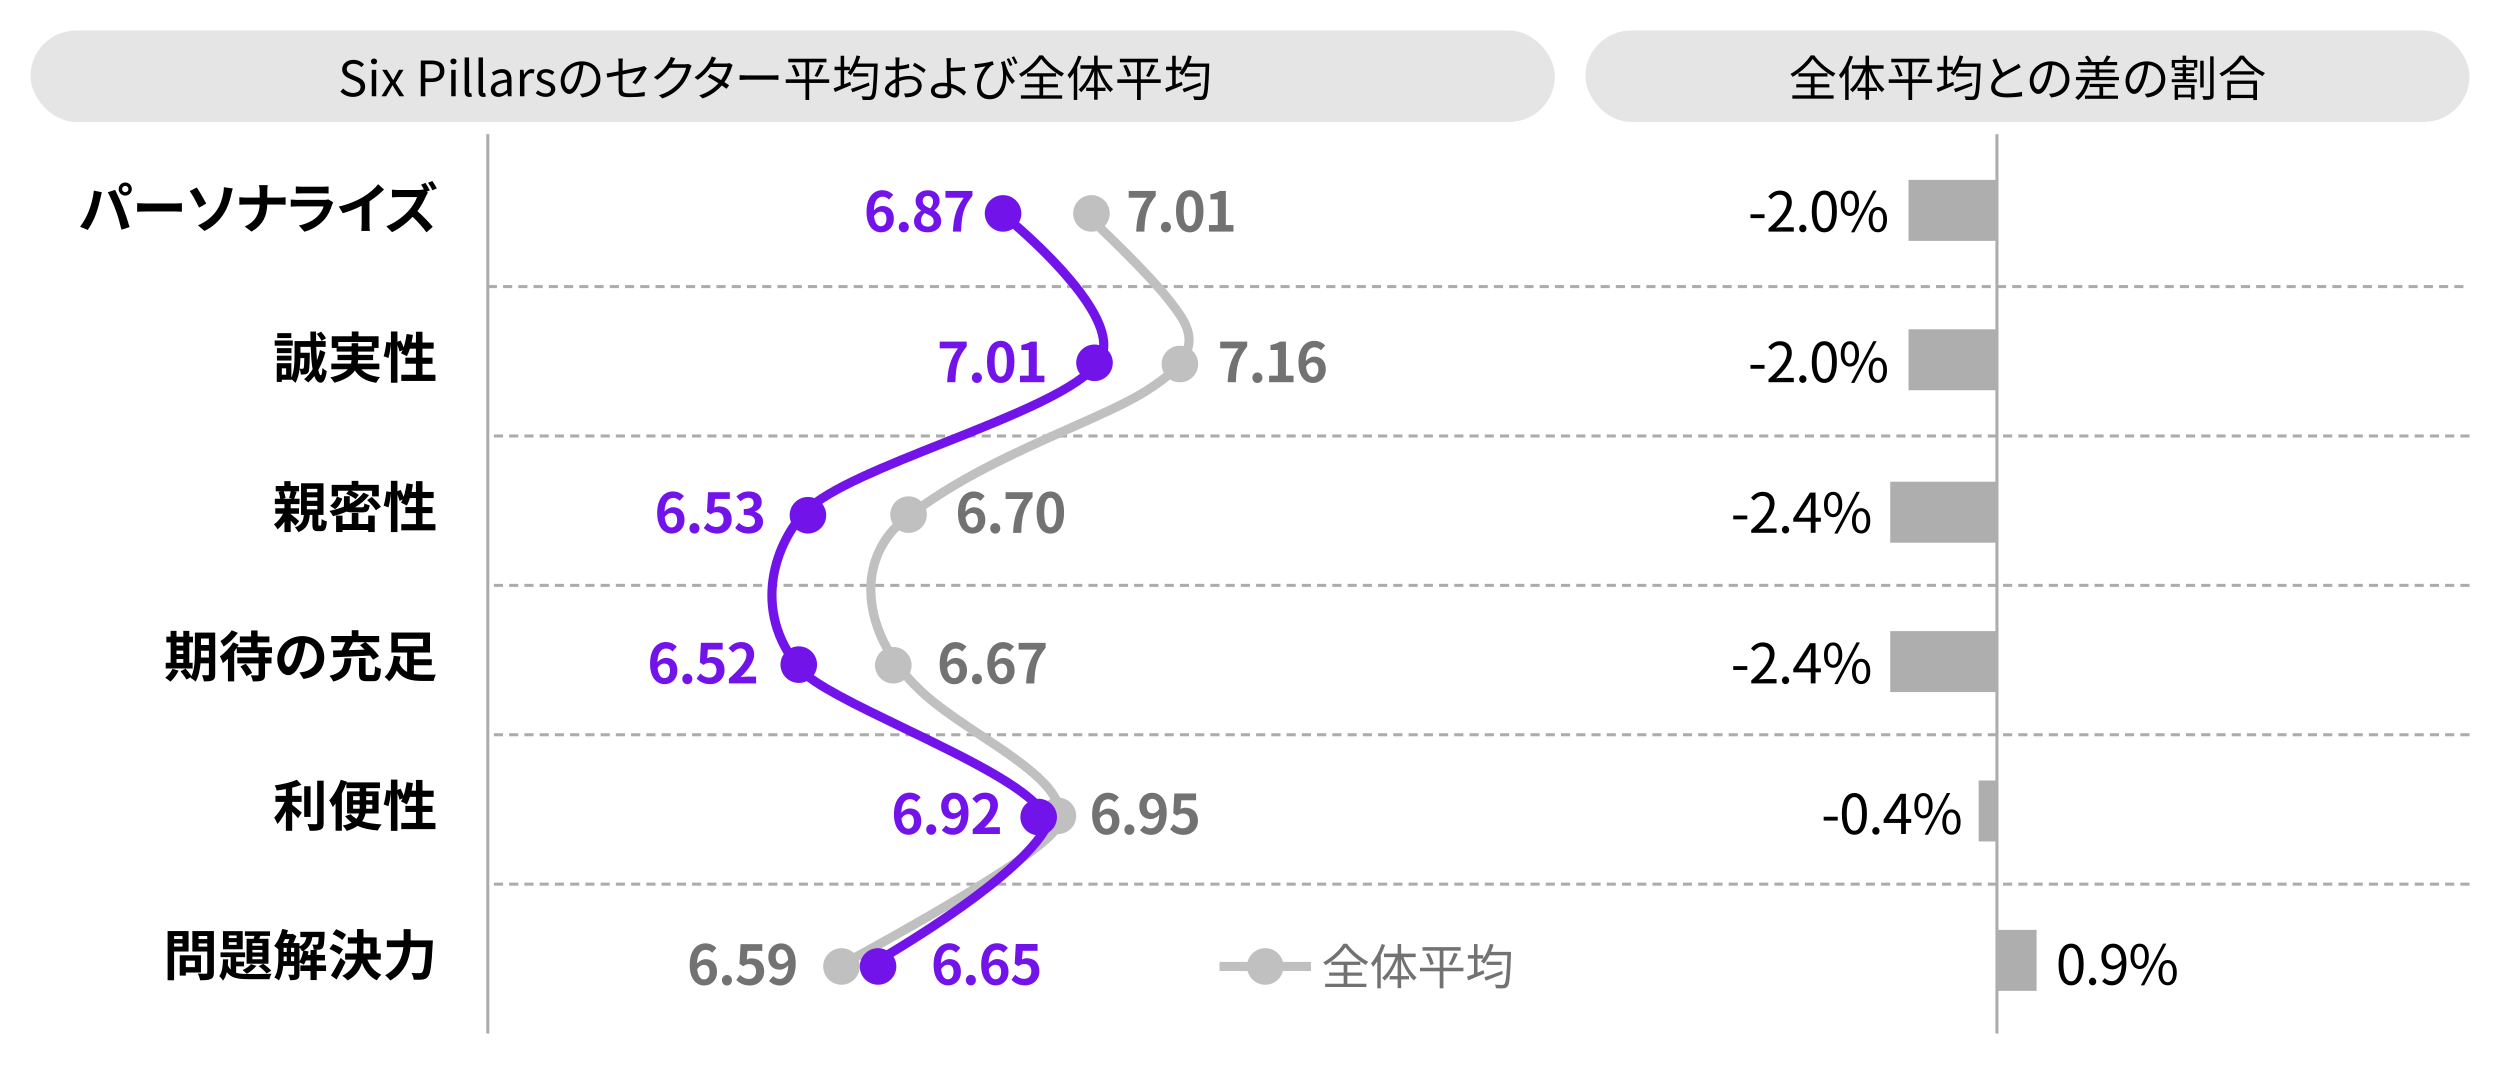 <?xml version="1.0" encoding="UTF-8"?>
<svg id="_レイヤー_1" data-name="レイヤー 1" xmlns="http://www.w3.org/2000/svg" viewBox="0 0 820 350">
  <g>
    <path d="M810,143.5h-3v-1h3v1ZM805,143.5h-3v-1h3v1ZM800,143.5h-3v-1h3v1ZM795,143.5h-3v-1h3v1ZM790,143.5h-3v-1h3v1ZM785,143.5h-3v-1h3v1ZM780,143.5h-3v-1h3v1ZM775,143.5h-3v-1h3v1ZM770,143.5h-3v-1h3v1ZM765,143.5h-3v-1h3v1ZM760,143.5h-3v-1h3v1ZM755,143.5h-3v-1h3v1ZM750,143.5h-3v-1h3v1ZM745,143.5h-3v-1h3v1ZM740,143.5h-3v-1h3v1ZM735,143.5h-3v-1h3v1ZM730,143.5h-3v-1h3v1ZM725,143.5h-3v-1h3v1ZM720,143.5h-3v-1h3v1ZM715,143.5h-3v-1h3v1ZM710,143.5h-3v-1h3v1ZM705,143.5h-3v-1h3v1ZM700,143.5h-3v-1h3v1ZM695,143.5h-3v-1h3v1ZM690,143.5h-3v-1h3v1ZM685,143.5h-3v-1h3v1ZM680,143.5h-3v-1h3v1ZM675,143.5h-3v-1h3v1ZM670,143.5h-3v-1h3v1ZM665,143.5h-3v-1h3v1ZM660,143.5h-3v-1h3v1ZM655,143.5h-3v-1h3v1ZM650,143.5h-3v-1h3v1ZM645,143.5h-3v-1h3v1ZM640,143.5h-3v-1h3v1ZM635,143.5h-3v-1h3v1ZM630,143.5h-3v-1h3v1ZM625,143.5h-3v-1h3v1ZM620,143.5h-3v-1h3v1ZM615,143.5h-3v-1h3v1ZM610,143.5h-3v-1h3v1ZM605,143.5h-3v-1h3v1ZM600,143.5h-3v-1h3v1ZM595,143.5h-3v-1h3v1ZM590,143.5h-3v-1h3v1ZM585,143.5h-3v-1h3v1ZM580,143.5h-3v-1h3v1ZM575,143.5h-3v-1h3v1ZM570,143.5h-3v-1h3v1ZM565,143.5h-3v-1h3v1ZM560,143.5h-3v-1h3v1ZM555,143.5h-3v-1h3v1ZM550,143.5h-3v-1h3v1ZM545,143.5h-3v-1h3v1ZM540,143.5h-3v-1h3v1ZM535,143.5h-3v-1h3v1ZM530,143.5h-3v-1h3v1ZM525,143.5h-3v-1h3v1ZM520,143.5h-3v-1h3v1ZM515,143.5h-3v-1h3v1ZM510,143.5h-3v-1h3v1ZM505,143.5h-3v-1h3v1ZM500,143.5h-3v-1h3v1ZM495,143.5h-3v-1h3v1ZM490,143.5h-3v-1h3v1ZM485,143.5h-3v-1h3v1ZM480,143.5h-3v-1h3v1ZM475,143.5h-3v-1h3v1ZM470,143.5h-3v-1h3v1ZM465,143.5h-3v-1h3v1ZM460,143.5h-3v-1h3v1ZM455,143.5h-3v-1h3v1ZM450,143.5h-3v-1h3v1ZM445,143.5h-3v-1h3v1ZM440,143.5h-3v-1h3v1ZM435,143.5h-3v-1h3v1ZM430,143.5h-3v-1h3v1ZM425,143.5h-3v-1h3v1ZM420,143.5h-3v-1h3v1ZM415,143.5h-3v-1h3v1ZM410,143.5h-3v-1h3v1ZM405,143.5h-3v-1h3v1ZM400,143.5h-3v-1h3v1ZM395,143.5h-3v-1h3v1ZM390,143.5h-3v-1h3v1ZM385,143.5h-3v-1h3v1ZM380,143.5h-3v-1h3v1ZM375,143.5h-3v-1h3v1ZM370,143.5h-3v-1h3v1ZM365,143.5h-3v-1h3v1ZM360,143.5h-3v-1h3v1ZM355,143.5h-3v-1h3v1ZM350,143.5h-3v-1h3v1ZM345,143.5h-3v-1h3v1ZM340,143.5h-3v-1h3v1ZM335,143.5h-3v-1h3v1ZM330,143.5h-3v-1h3v1ZM325,143.5h-3v-1h3v1ZM320,143.5h-3v-1h3v1ZM315,143.5h-3v-1h3v1ZM310,143.5h-3v-1h3v1ZM305,143.5h-3v-1h3v1ZM300,143.5h-3v-1h3v1ZM295,143.5h-3v-1h3v1ZM290,143.5h-3v-1h3v1ZM285,143.5h-3v-1h3v1ZM280,143.5h-3v-1h3v1ZM275,143.5h-3v-1h3v1ZM270,143.5h-3v-1h3v1ZM265,143.5h-3v-1h3v1ZM260,143.5h-3v-1h3v1ZM255,143.5h-3v-1h3v1ZM250,143.5h-3v-1h3v1ZM245,143.5h-3v-1h3v1ZM240,143.5h-3v-1h3v1ZM235,143.5h-3v-1h3v1ZM230,143.5h-3v-1h3v1ZM225,143.5h-3v-1h3v1ZM220,143.5h-3v-1h3v1ZM215,143.5h-3v-1h3v1ZM210,143.5h-3v-1h3v1ZM205,143.5h-3v-1h3v1ZM200,143.5h-3v-1h3v1ZM195,143.5h-3v-1h3v1ZM190,143.5h-3v-1h3v1ZM185,143.5h-3v-1h3v1ZM180,143.5h-3v-1h3v1ZM175,143.5h-3v-1h3v1ZM170,143.5h-3v-1h3v1ZM165,143.5h-3v-1h3v1Z" style="fill: #acacac; stroke-width: 0px;"/>
    <path d="M810,192.5h-3v-1h3v1ZM805,192.5h-3v-1h3v1ZM800,192.5h-3v-1h3v1ZM795,192.5h-3v-1h3v1ZM790,192.5h-3v-1h3v1ZM785,192.5h-3v-1h3v1ZM780,192.5h-3v-1h3v1ZM775,192.5h-3v-1h3v1ZM770,192.5h-3v-1h3v1ZM765,192.5h-3v-1h3v1ZM760,192.5h-3v-1h3v1ZM755,192.5h-3v-1h3v1ZM750,192.5h-3v-1h3v1ZM745,192.5h-3v-1h3v1ZM740,192.5h-3v-1h3v1ZM735,192.5h-3v-1h3v1ZM730,192.5h-3v-1h3v1ZM725,192.5h-3v-1h3v1ZM720,192.5h-3v-1h3v1ZM715,192.5h-3v-1h3v1ZM710,192.5h-3v-1h3v1ZM705,192.5h-3v-1h3v1ZM700,192.5h-3v-1h3v1ZM695,192.5h-3v-1h3v1ZM690,192.5h-3v-1h3v1ZM685,192.5h-3v-1h3v1ZM680,192.5h-3v-1h3v1ZM675,192.5h-3v-1h3v1ZM670,192.5h-3v-1h3v1ZM665,192.5h-3v-1h3v1ZM660,192.5h-3v-1h3v1ZM655,192.5h-3v-1h3v1ZM650,192.5h-3v-1h3v1ZM645,192.5h-3v-1h3v1ZM640,192.5h-3v-1h3v1ZM635,192.5h-3v-1h3v1ZM630,192.5h-3v-1h3v1ZM625,192.5h-3v-1h3v1ZM620,192.5h-3v-1h3v1ZM615,192.5h-3v-1h3v1ZM610,192.5h-3v-1h3v1ZM605,192.5h-3v-1h3v1ZM600,192.5h-3v-1h3v1ZM595,192.5h-3v-1h3v1ZM590,192.5h-3v-1h3v1ZM585,192.5h-3v-1h3v1ZM580,192.5h-3v-1h3v1ZM575,192.5h-3v-1h3v1ZM570,192.5h-3v-1h3v1ZM565,192.5h-3v-1h3v1ZM560,192.5h-3v-1h3v1ZM555,192.5h-3v-1h3v1ZM550,192.5h-3v-1h3v1ZM545,192.5h-3v-1h3v1ZM540,192.5h-3v-1h3v1ZM535,192.5h-3v-1h3v1ZM530,192.5h-3v-1h3v1ZM525,192.5h-3v-1h3v1ZM520,192.5h-3v-1h3v1ZM515,192.5h-3v-1h3v1ZM510,192.5h-3v-1h3v1ZM505,192.5h-3v-1h3v1ZM500,192.5h-3v-1h3v1ZM495,192.5h-3v-1h3v1ZM490,192.5h-3v-1h3v1ZM485,192.5h-3v-1h3v1ZM480,192.5h-3v-1h3v1ZM475,192.5h-3v-1h3v1ZM470,192.5h-3v-1h3v1ZM465,192.5h-3v-1h3v1ZM460,192.5h-3v-1h3v1ZM455,192.5h-3v-1h3v1ZM450,192.5h-3v-1h3v1ZM445,192.5h-3v-1h3v1ZM440,192.5h-3v-1h3v1ZM435,192.5h-3v-1h3v1ZM430,192.5h-3v-1h3v1ZM425,192.5h-3v-1h3v1ZM420,192.5h-3v-1h3v1ZM415,192.5h-3v-1h3v1ZM410,192.5h-3v-1h3v1ZM405,192.5h-3v-1h3v1ZM400,192.5h-3v-1h3v1ZM395,192.5h-3v-1h3v1ZM390,192.5h-3v-1h3v1ZM385,192.5h-3v-1h3v1ZM380,192.5h-3v-1h3v1ZM375,192.5h-3v-1h3v1ZM370,192.5h-3v-1h3v1ZM365,192.5h-3v-1h3v1ZM360,192.5h-3v-1h3v1ZM355,192.5h-3v-1h3v1ZM350,192.5h-3v-1h3v1ZM345,192.5h-3v-1h3v1ZM340,192.5h-3v-1h3v1ZM335,192.5h-3v-1h3v1ZM330,192.5h-3v-1h3v1ZM325,192.5h-3v-1h3v1ZM320,192.5h-3v-1h3v1ZM315,192.5h-3v-1h3v1ZM310,192.5h-3v-1h3v1ZM305,192.5h-3v-1h3v1ZM300,192.5h-3v-1h3v1ZM295,192.5h-3v-1h3v1ZM290,192.5h-3v-1h3v1ZM285,192.5h-3v-1h3v1ZM280,192.5h-3v-1h3v1ZM275,192.5h-3v-1h3v1ZM270,192.5h-3v-1h3v1ZM265,192.5h-3v-1h3v1ZM260,192.5h-3v-1h3v1ZM255,192.5h-3v-1h3v1ZM250,192.5h-3v-1h3v1ZM245,192.5h-3v-1h3v1ZM240,192.5h-3v-1h3v1ZM235,192.5h-3v-1h3v1ZM230,192.5h-3v-1h3v1ZM225,192.5h-3v-1h3v1ZM220,192.5h-3v-1h3v1ZM215,192.5h-3v-1h3v1ZM210,192.5h-3v-1h3v1ZM205,192.5h-3v-1h3v1ZM200,192.5h-3v-1h3v1ZM195,192.5h-3v-1h3v1ZM190,192.5h-3v-1h3v1ZM185,192.5h-3v-1h3v1ZM180,192.5h-3v-1h3v1ZM175,192.5h-3v-1h3v1ZM170,192.5h-3v-1h3v1ZM165,192.5h-3v-1h3v1Z" style="fill: #acacac; stroke-width: 0px;"/>
    <path d="M810,241.5h-3v-1h3v1ZM805,241.5h-3v-1h3v1ZM800,241.5h-3v-1h3v1ZM795,241.5h-3v-1h3v1ZM790,241.5h-3v-1h3v1ZM785,241.5h-3v-1h3v1ZM780,241.5h-3v-1h3v1ZM775,241.5h-3v-1h3v1ZM770,241.5h-3v-1h3v1ZM765,241.5h-3v-1h3v1ZM760,241.5h-3v-1h3v1ZM755,241.5h-3v-1h3v1ZM750,241.5h-3v-1h3v1ZM745,241.5h-3v-1h3v1ZM740,241.5h-3v-1h3v1ZM735,241.5h-3v-1h3v1ZM730,241.5h-3v-1h3v1ZM725,241.5h-3v-1h3v1ZM720,241.5h-3v-1h3v1ZM715,241.5h-3v-1h3v1ZM710,241.5h-3v-1h3v1ZM705,241.5h-3v-1h3v1ZM700,241.5h-3v-1h3v1ZM695,241.5h-3v-1h3v1ZM690,241.5h-3v-1h3v1ZM685,241.5h-3v-1h3v1ZM680,241.5h-3v-1h3v1ZM675,241.5h-3v-1h3v1ZM670,241.5h-3v-1h3v1ZM665,241.5h-3v-1h3v1ZM660,241.5h-3v-1h3v1ZM655,241.5h-3v-1h3v1ZM650,241.5h-3v-1h3v1ZM645,241.5h-3v-1h3v1ZM640,241.5h-3v-1h3v1ZM635,241.5h-3v-1h3v1ZM630,241.5h-3v-1h3v1ZM625,241.5h-3v-1h3v1ZM620,241.5h-3v-1h3v1ZM615,241.5h-3v-1h3v1ZM610,241.5h-3v-1h3v1ZM605,241.5h-3v-1h3v1ZM600,241.5h-3v-1h3v1ZM595,241.5h-3v-1h3v1ZM590,241.5h-3v-1h3v1ZM585,241.5h-3v-1h3v1ZM580,241.5h-3v-1h3v1ZM575,241.5h-3v-1h3v1ZM570,241.5h-3v-1h3v1ZM565,241.5h-3v-1h3v1ZM560,241.5h-3v-1h3v1ZM555,241.5h-3v-1h3v1ZM550,241.5h-3v-1h3v1ZM545,241.5h-3v-1h3v1ZM540,241.5h-3v-1h3v1ZM535,241.5h-3v-1h3v1ZM530,241.5h-3v-1h3v1ZM525,241.5h-3v-1h3v1ZM520,241.5h-3v-1h3v1ZM515,241.5h-3v-1h3v1ZM510,241.5h-3v-1h3v1ZM505,241.5h-3v-1h3v1ZM500,241.5h-3v-1h3v1ZM495,241.5h-3v-1h3v1ZM490,241.5h-3v-1h3v1ZM485,241.5h-3v-1h3v1ZM480,241.5h-3v-1h3v1ZM475,241.5h-3v-1h3v1ZM470,241.5h-3v-1h3v1ZM465,241.5h-3v-1h3v1ZM460,241.5h-3v-1h3v1ZM455,241.5h-3v-1h3v1ZM450,241.5h-3v-1h3v1ZM445,241.5h-3v-1h3v1ZM440,241.5h-3v-1h3v1ZM435,241.5h-3v-1h3v1ZM430,241.5h-3v-1h3v1ZM425,241.5h-3v-1h3v1ZM420,241.5h-3v-1h3v1ZM415,241.5h-3v-1h3v1ZM410,241.5h-3v-1h3v1ZM405,241.5h-3v-1h3v1ZM400,241.5h-3v-1h3v1ZM395,241.5h-3v-1h3v1ZM390,241.5h-3v-1h3v1ZM385,241.5h-3v-1h3v1ZM380,241.5h-3v-1h3v1ZM375,241.5h-3v-1h3v1ZM370,241.5h-3v-1h3v1ZM365,241.5h-3v-1h3v1ZM360,241.5h-3v-1h3v1ZM355,241.5h-3v-1h3v1ZM350,241.5h-3v-1h3v1ZM345,241.5h-3v-1h3v1ZM340,241.5h-3v-1h3v1ZM335,241.5h-3v-1h3v1ZM330,241.5h-3v-1h3v1ZM325,241.5h-3v-1h3v1ZM320,241.5h-3v-1h3v1ZM315,241.5h-3v-1h3v1ZM310,241.5h-3v-1h3v1ZM305,241.5h-3v-1h3v1ZM300,241.5h-3v-1h3v1ZM295,241.5h-3v-1h3v1ZM290,241.5h-3v-1h3v1ZM285,241.5h-3v-1h3v1ZM280,241.5h-3v-1h3v1ZM275,241.5h-3v-1h3v1ZM270,241.5h-3v-1h3v1ZM265,241.5h-3v-1h3v1ZM260,241.5h-3v-1h3v1ZM255,241.5h-3v-1h3v1ZM250,241.5h-3v-1h3v1ZM245,241.5h-3v-1h3v1ZM240,241.5h-3v-1h3v1ZM235,241.5h-3v-1h3v1ZM230,241.5h-3v-1h3v1ZM225,241.5h-3v-1h3v1ZM220,241.5h-3v-1h3v1ZM215,241.5h-3v-1h3v1ZM210,241.5h-3v-1h3v1ZM205,241.5h-3v-1h3v1ZM200,241.5h-3v-1h3v1ZM195,241.5h-3v-1h3v1ZM190,241.5h-3v-1h3v1ZM185,241.5h-3v-1h3v1ZM180,241.5h-3v-1h3v1ZM175,241.5h-3v-1h3v1ZM170,241.5h-3v-1h3v1ZM165,241.5h-3v-1h3v1Z" style="fill: #acacac; stroke-width: 0px;"/>
    <path d="M810,290.5h-3v-1h3v1ZM805,290.5h-3v-1h3v1ZM800,290.5h-3v-1h3v1ZM795,290.5h-3v-1h3v1ZM790,290.5h-3v-1h3v1ZM785,290.5h-3v-1h3v1ZM780,290.5h-3v-1h3v1ZM775,290.5h-3v-1h3v1ZM770,290.5h-3v-1h3v1ZM765,290.5h-3v-1h3v1ZM760,290.5h-3v-1h3v1ZM755,290.5h-3v-1h3v1ZM750,290.5h-3v-1h3v1ZM745,290.5h-3v-1h3v1ZM740,290.5h-3v-1h3v1ZM735,290.5h-3v-1h3v1ZM730,290.5h-3v-1h3v1ZM725,290.5h-3v-1h3v1ZM720,290.5h-3v-1h3v1ZM715,290.5h-3v-1h3v1ZM710,290.5h-3v-1h3v1ZM705,290.5h-3v-1h3v1ZM700,290.5h-3v-1h3v1ZM695,290.5h-3v-1h3v1ZM690,290.5h-3v-1h3v1ZM685,290.5h-3v-1h3v1ZM680,290.5h-3v-1h3v1ZM675,290.5h-3v-1h3v1ZM670,290.5h-3v-1h3v1ZM665,290.5h-3v-1h3v1ZM660,290.5h-3v-1h3v1ZM655,290.5h-3v-1h3v1ZM650,290.5h-3v-1h3v1ZM645,290.5h-3v-1h3v1ZM640,290.5h-3v-1h3v1ZM635,290.5h-3v-1h3v1ZM630,290.5h-3v-1h3v1ZM625,290.5h-3v-1h3v1ZM620,290.5h-3v-1h3v1ZM615,290.5h-3v-1h3v1ZM610,290.5h-3v-1h3v1ZM605,290.5h-3v-1h3v1ZM600,290.5h-3v-1h3v1ZM595,290.5h-3v-1h3v1ZM590,290.5h-3v-1h3v1ZM585,290.5h-3v-1h3v1ZM580,290.5h-3v-1h3v1ZM575,290.5h-3v-1h3v1ZM570,290.5h-3v-1h3v1ZM565,290.5h-3v-1h3v1ZM560,290.5h-3v-1h3v1ZM555,290.5h-3v-1h3v1ZM550,290.5h-3v-1h3v1ZM545,290.5h-3v-1h3v1ZM540,290.5h-3v-1h3v1ZM535,290.5h-3v-1h3v1ZM530,290.5h-3v-1h3v1ZM525,290.5h-3v-1h3v1ZM520,290.5h-3v-1h3v1ZM515,290.5h-3v-1h3v1ZM510,290.5h-3v-1h3v1ZM505,290.5h-3v-1h3v1ZM500,290.5h-3v-1h3v1ZM495,290.5h-3v-1h3v1ZM490,290.5h-3v-1h3v1ZM485,290.5h-3v-1h3v1ZM480,290.5h-3v-1h3v1ZM475,290.5h-3v-1h3v1ZM470,290.5h-3v-1h3v1ZM465,290.5h-3v-1h3v1ZM460,290.5h-3v-1h3v1ZM455,290.5h-3v-1h3v1ZM450,290.5h-3v-1h3v1ZM445,290.5h-3v-1h3v1ZM440,290.5h-3v-1h3v1ZM435,290.5h-3v-1h3v1ZM430,290.5h-3v-1h3v1ZM425,290.5h-3v-1h3v1ZM420,290.5h-3v-1h3v1ZM415,290.5h-3v-1h3v1ZM410,290.5h-3v-1h3v1ZM405,290.5h-3v-1h3v1ZM400,290.5h-3v-1h3v1ZM395,290.5h-3v-1h3v1ZM390,290.5h-3v-1h3v1ZM385,290.5h-3v-1h3v1ZM380,290.5h-3v-1h3v1ZM375,290.5h-3v-1h3v1ZM370,290.5h-3v-1h3v1ZM365,290.5h-3v-1h3v1ZM360,290.5h-3v-1h3v1ZM355,290.5h-3v-1h3v1ZM350,290.5h-3v-1h3v1ZM345,290.5h-3v-1h3v1ZM340,290.5h-3v-1h3v1ZM335,290.5h-3v-1h3v1ZM330,290.5h-3v-1h3v1ZM325,290.5h-3v-1h3v1ZM320,290.5h-3v-1h3v1ZM315,290.5h-3v-1h3v1ZM310,290.5h-3v-1h3v1ZM305,290.5h-3v-1h3v1ZM300,290.5h-3v-1h3v1ZM295,290.5h-3v-1h3v1ZM290,290.5h-3v-1h3v1ZM285,290.5h-3v-1h3v1ZM280,290.5h-3v-1h3v1ZM275,290.5h-3v-1h3v1ZM270,290.5h-3v-1h3v1ZM265,290.5h-3v-1h3v1ZM260,290.5h-3v-1h3v1ZM255,290.5h-3v-1h3v1ZM250,290.5h-3v-1h3v1ZM245,290.5h-3v-1h3v1ZM240,290.5h-3v-1h3v1ZM235,290.5h-3v-1h3v1ZM230,290.5h-3v-1h3v1ZM225,290.5h-3v-1h3v1ZM220,290.5h-3v-1h3v1ZM215,290.5h-3v-1h3v1ZM210,290.5h-3v-1h3v1ZM205,290.5h-3v-1h3v1ZM200,290.5h-3v-1h3v1ZM195,290.5h-3v-1h3v1ZM190,290.5h-3v-1h3v1ZM185,290.5h-3v-1h3v1ZM180,290.5h-3v-1h3v1ZM175,290.5h-3v-1h3v1ZM170,290.5h-3v-1h3v1ZM165,290.5h-3v-1h3v1Z" style="fill: #acacac; stroke-width: 0px;"/>
    <path d="M808,94.5h-3v-1h3v1ZM803,94.5h-3v-1h3v1ZM798,94.5h-3v-1h3v1ZM793,94.5h-3v-1h3v1ZM788,94.5h-3v-1h3v1ZM783,94.5h-3v-1h3v1ZM778,94.5h-3v-1h3v1ZM773,94.5h-3v-1h3v1ZM768,94.5h-3v-1h3v1ZM763,94.5h-3v-1h3v1ZM758,94.5h-3v-1h3v1ZM753,94.5h-3v-1h3v1ZM748,94.5h-3v-1h3v1ZM743,94.5h-3v-1h3v1ZM738,94.5h-3v-1h3v1ZM733,94.5h-3v-1h3v1ZM728,94.5h-3v-1h3v1ZM723,94.5h-3v-1h3v1ZM718,94.5h-3v-1h3v1ZM713,94.5h-3v-1h3v1ZM708,94.5h-3v-1h3v1ZM703,94.5h-3v-1h3v1ZM698,94.5h-3v-1h3v1ZM693,94.5h-3v-1h3v1ZM688,94.5h-3v-1h3v1ZM683,94.5h-3v-1h3v1ZM678,94.5h-3v-1h3v1ZM673,94.5h-3v-1h3v1ZM668,94.5h-3v-1h3v1ZM663,94.5h-3v-1h3v1ZM658,94.5h-3v-1h3v1ZM653,94.5h-3v-1h3v1ZM648,94.5h-3v-1h3v1ZM643,94.5h-3v-1h3v1ZM638,94.5h-3v-1h3v1ZM633,94.5h-3v-1h3v1ZM628,94.5h-3v-1h3v1ZM623,94.5h-3v-1h3v1ZM618,94.5h-3v-1h3v1ZM613,94.5h-3v-1h3v1ZM608,94.5h-3v-1h3v1ZM603,94.5h-3v-1h3v1ZM598,94.5h-3v-1h3v1ZM593,94.5h-3v-1h3v1ZM588,94.5h-3v-1h3v1ZM583,94.5h-3v-1h3v1ZM578,94.5h-3v-1h3v1ZM573,94.5h-3v-1h3v1ZM568,94.5h-3v-1h3v1ZM563,94.5h-3v-1h3v1ZM558,94.5h-3v-1h3v1ZM553,94.5h-3v-1h3v1ZM548,94.5h-3v-1h3v1ZM543,94.5h-3v-1h3v1ZM538,94.5h-3v-1h3v1ZM533,94.5h-3v-1h3v1ZM528,94.5h-3v-1h3v1ZM523,94.5h-3v-1h3v1ZM518,94.5h-3v-1h3v1ZM513,94.5h-3v-1h3v1ZM508,94.5h-3v-1h3v1ZM503,94.5h-3v-1h3v1ZM498,94.5h-3v-1h3v1ZM493,94.5h-3v-1h3v1ZM488,94.5h-3v-1h3v1ZM483,94.5h-3v-1h3v1ZM478,94.5h-3v-1h3v1ZM473,94.5h-3v-1h3v1ZM468,94.5h-3v-1h3v1ZM463,94.5h-3v-1h3v1ZM458,94.5h-3v-1h3v1ZM453,94.5h-3v-1h3v1ZM448,94.5h-3v-1h3v1ZM443,94.5h-3v-1h3v1ZM438,94.5h-3v-1h3v1ZM433,94.5h-3v-1h3v1ZM428,94.5h-3v-1h3v1ZM423,94.5h-3v-1h3v1ZM418,94.5h-3v-1h3v1ZM413,94.5h-3v-1h3v1ZM408,94.5h-3v-1h3v1ZM403,94.5h-3v-1h3v1ZM398,94.5h-3v-1h3v1ZM393,94.5h-3v-1h3v1ZM388,94.5h-3v-1h3v1ZM383,94.5h-3v-1h3v1ZM378,94.5h-3v-1h3v1ZM373,94.5h-3v-1h3v1ZM368,94.5h-3v-1h3v1ZM363,94.5h-3v-1h3v1ZM358,94.5h-3v-1h3v1ZM353,94.5h-3v-1h3v1ZM348,94.5h-3v-1h3v1ZM343,94.5h-3v-1h3v1ZM338,94.5h-3v-1h3v1ZM333,94.5h-3v-1h3v1ZM328,94.5h-3v-1h3v1ZM323,94.5h-3v-1h3v1ZM318,94.5h-3v-1h3v1ZM313,94.5h-3v-1h3v1ZM308,94.5h-3v-1h3v1ZM303,94.5h-3v-1h3v1ZM298,94.5h-3v-1h3v1ZM293,94.5h-3v-1h3v1ZM288,94.5h-3v-1h3v1ZM283,94.5h-3v-1h3v1ZM278,94.5h-3v-1h3v1ZM273,94.5h-3v-1h3v1ZM268,94.5h-3v-1h3v1ZM263,94.5h-3v-1h3v1ZM258,94.5h-3v-1h3v1ZM253,94.5h-3v-1h3v1ZM248,94.5h-3v-1h3v1ZM243,94.5h-3v-1h3v1ZM238,94.5h-3v-1h3v1ZM233,94.5h-3v-1h3v1ZM228,94.5h-3v-1h3v1ZM223,94.5h-3v-1h3v1ZM218,94.5h-3v-1h3v1ZM213,94.5h-3v-1h3v1ZM208,94.5h-3v-1h3v1ZM203,94.5h-3v-1h3v1ZM198,94.5h-3v-1h3v1ZM193,94.5h-3v-1h3v1ZM188,94.5h-3v-1h3v1ZM183,94.5h-3v-1h3v1ZM178,94.5h-3v-1h3v1ZM173,94.5h-3v-1h3v1ZM168,94.5h-3v-1h3v1ZM163,94.5h-3v-1h3v1Z" style="fill: #acacac; stroke-width: 0px;"/>
  </g>
  <g>
    <path d="M275.707,318.323l-1.413-2.646c18.379-9.812,66.939-36.995,70.865-44.848,4.6-9.199-9.414-18.511-24.25-28.369-5.261-3.496-10.701-7.111-15.34-10.784-13.576-10.747-21.391-24.656-21.441-38.16-.036-9.64,4.024-18.229,11.433-24.185,16.444-13.22,37.731-22.672,54.834-30.267,9.849-4.373,18.355-8.149,24.316-11.84,8.41-5.206,12.882-9.873,13.671-14.266.837-4.662-2.516-8.974-6.066-13.538-7.031-9.04-24.17-25.166-24.343-25.327l2.054-2.188c.71.668,17.482,16.447,24.657,25.673,3.797,4.883,7.724,9.932,6.65,15.91-.961,5.353-5.742,10.527-15.045,16.286-6.135,3.798-14.728,7.613-24.677,12.031-16.945,7.523-38.033,16.888-54.172,29.862-6.683,5.372-10.345,13.127-10.312,21.836.047,12.586,7.448,25.642,20.304,35.819,4.541,3.595,9.928,7.175,15.138,10.637,15.972,10.613,31.058,20.639,25.272,32.21-5.067,10.135-65.286,42.496-72.135,46.152Z" style="fill: silver; stroke-width: 0px;"/>
    <circle cx="358" cy="70" r="6" style="fill: silver; stroke-width: 0px;"/>
    <circle cx="387" cy="119.4" r="6" style="fill: silver; stroke-width: 0px;"/>
    <circle cx="298" cy="168.8" r="6" style="fill: silver; stroke-width: 0px;"/>
    <circle cx="293" cy="218.2" r="6" style="fill: silver; stroke-width: 0px;"/>
    <circle cx="347" cy="267.6" r="6" style="fill: silver; stroke-width: 0px;"/>
    <circle cx="276" cy="317" r="6" style="fill: silver; stroke-width: 0px;"/>
  </g>
  <rect x="10" y="10" width="500" height="30" rx="15" ry="15" style="fill: #e5e5e5; stroke-width: 0px;"/>
  <g>
    <path d="M111.667,30.043l.88-1.008c.848.881,2.033,1.457,3.249,1.457,1.537,0,2.465-.77,2.465-1.922,0-1.199-.849-1.584-1.953-2.08l-1.697-.736c-1.088-.465-2.385-1.297-2.385-3.01,0-1.809,1.569-3.121,3.698-3.121,1.392,0,2.625.592,3.457,1.457l-.784.944c-.72-.673-1.584-1.104-2.673-1.104-1.329,0-2.193.672-2.193,1.729,0,1.137,1.024,1.568,1.937,1.953l1.681.721c1.36.592,2.417,1.392,2.417,3.137,0,1.856-1.537,3.329-3.985,3.329-1.665,0-3.089-.673-4.114-1.745Z" style="fill: #000; stroke-width: 0px;"/>
    <path d="M121.667,20.151c0-.593.432-.944,1.008-.944s1.008.352,1.008.944c0,.544-.432.944-1.008.944s-1.008-.4-1.008-.944ZM121.939,22.889h1.457v8.691h-1.457v-8.691Z" style="fill: #000; stroke-width: 0px;"/>
    <path d="M127.972,27.051l-2.641-4.162h1.568l1.168,1.921c.272.479.576.96.864,1.44h.064c.272-.48.528-.961.784-1.44l1.072-1.921h1.521l-2.641,4.306,2.865,4.386h-1.601l-1.28-2.033c-.288-.527-.608-1.057-.929-1.553h-.08c-.304.496-.592,1.025-.896,1.553l-1.168,2.033h-1.537l2.865-4.529Z" style="fill: #000; stroke-width: 0px;"/>
    <path d="M138.019,19.848h3.345c2.641,0,4.402.88,4.402,3.441,0,2.48-1.761,3.633-4.322,3.633h-1.937v4.658h-1.489v-11.732ZM141.252,25.722c2.065,0,3.041-.753,3.041-2.433,0-1.697-1.04-2.241-3.105-2.241h-1.681v4.674h1.745Z" style="fill: #000; stroke-width: 0px;"/>
    <path d="M147.73,20.151c0-.593.432-.944,1.008-.944s1.008.352,1.008.944c0,.544-.432.944-1.008.944s-1.008-.4-1.008-.944ZM148.002,22.889h1.457v8.691h-1.457v-8.691Z" style="fill: #000; stroke-width: 0px;"/>
    <path d="M152.402,29.852v-11.013h1.457v11.108c0,.448.192.625.416.625.08,0,.144,0,.304-.033l.208,1.121c-.208.08-.464.128-.848.128-1.088,0-1.537-.704-1.537-1.937Z" style="fill: #000; stroke-width: 0px;"/>
    <path d="M156.962,29.852v-11.013h1.457v11.108c0,.448.192.625.416.625.08,0,.144,0,.304-.033l.208,1.121c-.208.08-.464.128-.848.128-1.088,0-1.537-.704-1.537-1.937Z" style="fill: #000; stroke-width: 0px;"/>
    <path d="M160.978,29.323c0-1.889,1.649-2.833,5.346-3.249,0-1.121-.368-2.193-1.792-2.193-1.008,0-1.921.465-2.609.929l-.576-1.009c.8-.512,2.033-1.137,3.425-1.137,2.113,0,3.009,1.425,3.009,3.57v5.346h-1.2l-.128-1.041h-.048c-.832.689-1.809,1.249-2.881,1.249-1.457,0-2.545-.896-2.545-2.465ZM166.324,29.467v-2.433c-2.929.353-3.921,1.072-3.921,2.192,0,.993.672,1.393,1.537,1.393.848,0,1.537-.399,2.385-1.152Z" style="fill: #000; stroke-width: 0px;"/>
    <path d="M170.546,22.889h1.2l.128,1.584h.048c.608-1.104,1.489-1.809,2.465-1.809.384,0,.656.049.929.192l-.272,1.28c-.288-.111-.496-.144-.848-.144-.72,0-1.617.513-2.193,2.001v5.586h-1.457v-8.691Z" style="fill: #000; stroke-width: 0px;"/>
    <path d="M175.713,30.588l.72-.961c.752.608,1.537,1.025,2.577,1.025,1.152,0,1.713-.609,1.713-1.361,0-.881-1.024-1.28-1.985-1.648-1.216-.448-2.593-1.041-2.593-2.514,0-1.376,1.104-2.465,2.993-2.465,1.073,0,2.017.449,2.705.977l-.704.945c-.608-.449-1.216-.77-2.001-.77-1.088,0-1.584.576-1.584,1.249,0,.833.944,1.137,1.921,1.505,1.265.48,2.657.992,2.657,2.641,0,1.408-1.12,2.577-3.169,2.577-1.232,0-2.417-.513-3.25-1.2Z" style="fill: #000; stroke-width: 0px;"/>
    <path d="M190.228,30.796c.496-.032.976-.112,1.36-.192,2.033-.448,4.018-1.953,4.018-4.689,0-2.401-1.521-4.37-4.209-4.594-.208,1.473-.512,3.072-.944,4.562-.977,3.249-2.241,4.93-3.714,4.93-1.408,0-2.833-1.632-2.833-4.241,0-3.441,3.073-6.451,6.947-6.451,3.713,0,6.083,2.625,6.083,5.826,0,3.33-2.193,5.555-5.97,6.051l-.736-1.2ZM189.188,25.609c.4-1.312.704-2.816.88-4.273-3.042.385-4.898,2.993-4.898,5.122,0,2.001.928,2.882,1.617,2.882.704,0,1.584-1.057,2.401-3.73Z" style="fill: #000; stroke-width: 0px;"/>
    <path d="M207.396,27.002c1.2-1.088,2.369-2.849,2.849-3.809-.272.063-3.217.656-6.051,1.232v4.754c0,1.104.4,1.456,2.321,1.456,1.856,0,3.393-.16,4.994-.464l-.064,1.376c-1.424.192-3.025.32-5.026.32-2.977,0-3.521-.769-3.521-2.353v-4.834c-1.617.32-3.041.624-3.682.768l-.256-1.344c.72-.097,2.241-.369,3.938-.688v-2.737c0-.48-.032-1.008-.112-1.473h1.521c-.08.465-.112,1.008-.112,1.473v2.497c2.721-.528,5.522-1.104,6.195-1.249.352-.08.656-.176.848-.287l.944.736c-.112.16-.288.432-.4.64-.736,1.329-1.985,3.329-3.266,4.657l-1.12-.672Z" style="fill: #000; stroke-width: 0px;"/>
    <path d="M226.854,21.576c-.128.225-.288.592-.384.848-.432,1.602-1.408,3.778-2.833,5.507-1.457,1.776-3.361,3.249-6.371,4.354l-1.152-1.04c2.929-.865,4.93-2.321,6.387-4.018,1.249-1.473,2.225-3.537,2.545-4.994h-5.41c-.96,1.344-2.305,2.77-4.05,3.938l-1.104-.832c2.769-1.648,4.338-3.97,5.026-5.41.176-.272.4-.849.496-1.265l1.489.496c-.272.416-.561.944-.721,1.249-.112.224-.24.447-.384.672h4.354c.432,0,.784-.049,1.041-.145l1.072.641Z" style="fill: #000; stroke-width: 0px;"/>
    <path d="M240.311,21.32c-.128.224-.272.607-.368.863-.4,1.409-1.216,3.186-2.337,4.754.608.385,1.152.753,1.553,1.041l-.88,1.152c-.384-.304-.913-.688-1.521-1.104-1.441,1.648-3.458,3.217-6.274,4.257l-1.153-.992c2.785-.849,4.866-2.385,6.323-3.985-1.265-.816-2.609-1.617-3.505-2.113l.816-.944c.928.48,2.273,1.249,3.521,2.001.976-1.361,1.76-3.01,2.064-4.273h-5.442c-1.024,1.424-2.449,2.992-4.242,4.209l-1.073-.832c2.753-1.697,4.418-4.098,5.138-5.555.16-.287.4-.863.512-1.28l1.44.464c-.256.416-.544.961-.704,1.266-.096.191-.208.384-.336.592h4.37c.432,0,.784-.049,1.056-.16l1.041.641Z" style="fill: #000; stroke-width: 0px;"/>
    <path d="M242.594,24.649c.48.032,1.329.08,2.225.08h8.771c.8,0,1.377-.048,1.729-.08v1.568c-.32-.016-.993-.08-1.713-.08h-8.788c-.88,0-1.729.032-2.225.08v-1.568Z" style="fill: #000; stroke-width: 0px;"/>
    <path d="M271.976,27.194h-6.562v5.603h-1.217v-5.603h-6.466v-1.169h6.466v-5.586h-5.634v-1.168h12.517v1.168h-5.666v5.586h6.562v1.169ZM260.723,21.225c.656,1.152,1.312,2.656,1.521,3.601l-1.121.384c-.224-.943-.832-2.496-1.44-3.665l1.041-.319ZM267.158,24.922c.592-.992,1.329-2.625,1.729-3.777l1.249.352c-.576,1.28-1.344,2.801-1.969,3.762l-1.008-.336Z" style="fill: #000; stroke-width: 0px;"/>
    <path d="M287.879,20.84s-.016.448-.016.624c-.256,7.331-.464,9.876-1.121,10.661-.352.479-.72.607-1.296.656-.544.063-1.521.031-2.497-.017-.016-.337-.16-.864-.368-1.2,1.056.111,2.033.111,2.417.111.304,0,.496-.048.688-.256.512-.561.769-3.01.977-9.476h-5.858c-.528,1.072-1.136,2.017-1.777,2.769-.208-.207-.736-.592-1.024-.752.256-.288.512-.592.752-.928h-1.873v4.609c.656-.256,1.328-.528,1.985-.801l.256,1.105c-1.825.783-3.777,1.6-5.266,2.225l-.432-1.201c.64-.224,1.44-.527,2.305-.864v-5.073h-2v-1.137h2v-3.617h1.153v3.617h1.873v1.137c.944-1.346,1.713-3.074,2.193-4.851l1.201.272c-.24.816-.528,1.616-.849,2.385h6.579ZM285.19,28.074c-1.937.769-4.018,1.602-5.586,2.209l-.48-1.12c1.44-.464,3.698-1.296,5.875-2.097l.192,1.008ZM284.791,24.041v1.072h-4.93v-1.072h4.93Z" style="fill: #000; stroke-width: 0px;"/>
    <path d="M294.868,25.481c1.201-.384,2.433-.576,3.473-.576,2.305,0,3.97,1.265,3.97,3.153,0,1.921-1.2,3.137-3.377,3.666-.704.16-1.408.191-1.953.207l-.448-1.264c.592,0,1.249.016,1.857-.112,1.393-.256,2.657-1.009,2.657-2.481,0-1.344-1.216-2.064-2.721-2.064-1.185,0-2.305.225-3.441.625.032,1.344.064,2.736.064,3.425,0,1.473-.56,1.937-1.409,1.937-1.249,0-3.313-1.2-3.313-2.625,0-1.297,1.649-2.673,3.474-3.457v-.896c0-.641,0-1.377.016-2.081-.432.032-.833.048-1.168.048-.721,0-1.409-.016-2.017-.08l-.032-1.217c.864.113,1.44.129,2.017.129.368,0,.784-.016,1.216-.049.016-.832.032-1.52.032-1.809,0-.32-.032-.848-.096-1.12h1.393c-.032.288-.064.72-.08,1.089-.016.384-.032,1.008-.048,1.713,1.152-.145,2.353-.369,3.25-.641l.016,1.264c-.928.209-2.145.417-3.297.545-.016.752-.032,1.504-.032,2.145v.528ZM293.764,29.899c0-.576-.032-1.648-.048-2.802-1.281.609-2.225,1.506-2.225,2.226s1.088,1.345,1.713,1.345c.368,0,.56-.272.56-.769ZM300.006,20.584c1.12.592,2.849,1.68,3.617,2.32l-.64,1.025c-.784-.753-2.545-1.825-3.553-2.369l.576-.977Z" style="fill: #000; stroke-width: 0px;"/>
    <path d="M311.812,23.529c0,1.04.08,2.576.16,3.953,2.033.561,3.777,1.664,4.93,2.705l-.769,1.185c-1.008-1.024-2.465-2.032-4.114-2.609.016.417.032.769.032,1.057,0,1.296-.8,2.417-2.913,2.417-2.177,0-3.793-.704-3.793-2.514,0-1.424,1.248-2.608,3.985-2.608.448,0,.896.032,1.345.097-.064-1.281-.128-2.738-.128-3.682,0-.913,0-2.226-.016-2.897-.016-.576-.064-1.265-.128-1.569h1.537c-.064.336-.112,1.089-.128,1.569-.016.433,0,.992,0,1.616,1.265-.031,3.266-.111,4.69-.304l.048,1.216c-1.408.129-3.441.225-4.738.257v.112ZM310.724,28.41c-.512-.111-1.024-.159-1.553-.159-1.632,0-2.561.56-2.561,1.425,0,.88.88,1.359,2.401,1.359,1.169,0,1.729-.543,1.729-1.632,0-.257-.016-.593-.016-.993Z" style="fill: #000; stroke-width: 0px;"/>
    <path d="M329.542,20.023c.4,1.921,1.345,4.514,3.377,6.547l-.944.992c-.72-.881-1.36-1.841-1.953-2.961.336,4.002-1.329,7.955-5.442,7.955-2.545,0-4.114-1.648-4.114-4.193,0-2.722,1.553-5.267,2.849-6.611-.8.129-1.985.32-2.609.448-.272.048-.56.112-.88.177l-.192-1.346c.24,0,.56-.016.848-.047,1.376-.113,4.162-.561,5.09-.913l.384,1.153c-.208.079-.608.176-.832.287-1.009.752-3.41,3.746-3.41,6.675,0,2.177,1.376,3.042,2.913,3.042,3.297,0,5.17-3.826,4.066-9.668-.128-.369-.256-.753-.384-1.152l1.232-.385ZM331.254,21.656c-.304-.721-.72-1.681-1.072-2.289l.8-.271c.32.592.832,1.584,1.104,2.24l-.832.32ZM332.615,18.471c.352.592.833,1.568,1.137,2.241l-.833.304c-.304-.721-.72-1.648-1.088-2.24l.784-.305Z" style="fill: #000; stroke-width: 0px;"/>
    <path d="M342.053,18.166c1.665,2.338,4.45,4.674,6.947,5.907-.304.304-.592.72-.784,1.056-2.449-1.424-5.25-3.777-6.69-5.794-1.281,1.937-3.858,4.306-6.547,5.874-.144-.271-.48-.688-.736-.943,2.737-1.505,5.394-4.034,6.626-6.1h1.185ZM342.149,31.275h6.243v1.089h-13.526v-1.089h6.067v-2.608h-4.77v-1.057h4.77v-2.497h-4.05v-1.072h9.508v1.072h-4.242v2.497h4.85v1.057h-4.85v2.608Z" style="fill: #000; stroke-width: 0px;"/>
    <path d="M354.755,18.583c-.384,1.136-.88,2.288-1.424,3.377v10.821h-1.137v-8.852c-.432.672-.896,1.296-1.36,1.84-.128-.271-.48-.896-.688-1.168,1.409-1.553,2.705-3.938,3.505-6.355l1.104.337ZM360.79,22.553c.944,2.673,2.593,5.33,4.322,6.723-.288.208-.688.624-.896.944-1.681-1.536-3.217-4.226-4.194-7.011v5.554h2.577v1.089h-2.577v2.865h-1.152v-2.865h-2.609v-1.089h2.609v-5.442c-1.024,2.77-2.561,5.395-4.242,6.932-.208-.272-.592-.688-.864-.896,1.745-1.393,3.409-4.098,4.386-6.803h-3.762v-1.152h4.482v-3.154h1.152v3.154h4.77v1.152h-4.001Z" style="fill: #000; stroke-width: 0px;"/>
    <path d="M380.728,27.194h-6.562v5.603h-1.217v-5.603h-6.466v-1.169h6.466v-5.586h-5.634v-1.168h12.517v1.168h-5.666v5.586h6.562v1.169ZM369.475,21.225c.656,1.152,1.312,2.656,1.521,3.601l-1.121.384c-.224-.943-.832-2.496-1.44-3.665l1.041-.319ZM375.91,24.922c.592-.992,1.329-2.625,1.729-3.777l1.249.352c-.576,1.28-1.344,2.801-1.969,3.762l-1.008-.336Z" style="fill: #000; stroke-width: 0px;"/>
    <path d="M396.631,20.84s-.016.448-.016.624c-.256,7.331-.464,9.876-1.121,10.661-.352.479-.72.607-1.296.656-.544.063-1.521.031-2.497-.017-.016-.337-.16-.864-.368-1.2,1.056.111,2.033.111,2.417.111.304,0,.496-.048.688-.256.512-.561.769-3.01.977-9.476h-5.858c-.528,1.072-1.136,2.017-1.777,2.769-.208-.207-.736-.592-1.024-.752.256-.288.512-.592.752-.928h-1.873v4.609c.656-.256,1.328-.528,1.985-.801l.256,1.105c-1.825.783-3.777,1.6-5.266,2.225l-.432-1.201c.64-.224,1.44-.527,2.305-.864v-5.073h-2v-1.137h2v-3.617h1.153v3.617h1.873v1.137c.944-1.346,1.713-3.074,2.193-4.851l1.201.272c-.24.816-.528,1.616-.849,2.385h6.579ZM393.942,28.074c-1.937.769-4.018,1.602-5.586,2.209l-.48-1.12c1.44-.464,3.698-1.296,5.875-2.097l.192,1.008ZM393.542,24.041v1.072h-4.93v-1.072h4.93Z" style="fill: #000; stroke-width: 0px;"/>
  </g>
  <rect x="520" y="10" width="290" height="30" rx="15" ry="15" style="fill: #e5e5e5; stroke-width: 0px;"/>
  <g>
    <path d="M595.075,18.166c1.665,2.338,4.45,4.674,6.947,5.907-.304.304-.592.72-.784,1.056-2.449-1.424-5.25-3.777-6.69-5.794-1.281,1.937-3.858,4.306-6.547,5.874-.144-.271-.48-.688-.736-.943,2.737-1.505,5.394-4.034,6.626-6.1h1.185ZM595.171,31.275h6.243v1.089h-13.526v-1.089h6.067v-2.608h-4.77v-1.057h4.77v-2.497h-4.05v-1.072h9.508v1.072h-4.242v2.497h4.85v1.057h-4.85v2.608Z" style="fill: #000; stroke-width: 0px;"/>
    <path d="M607.778,18.583c-.384,1.136-.88,2.288-1.424,3.377v10.821h-1.137v-8.852c-.432.672-.896,1.296-1.36,1.84-.128-.271-.48-.896-.688-1.168,1.409-1.553,2.705-3.938,3.505-6.355l1.104.337ZM613.812,22.553c.944,2.673,2.593,5.33,4.322,6.723-.288.208-.688.624-.896.944-1.681-1.536-3.217-4.226-4.194-7.011v5.554h2.577v1.089h-2.577v2.865h-1.152v-2.865h-2.609v-1.089h2.609v-5.442c-1.024,2.77-2.561,5.395-4.242,6.932-.208-.272-.592-.688-.864-.896,1.745-1.393,3.409-4.098,4.386-6.803h-3.762v-1.152h4.482v-3.154h1.152v3.154h4.77v1.152h-4.001Z" style="fill: #000; stroke-width: 0px;"/>
    <path d="M633.75,27.194h-6.562v5.603h-1.217v-5.603h-6.466v-1.169h6.466v-5.586h-5.634v-1.168h12.517v1.168h-5.666v5.586h6.562v1.169ZM622.498,21.225c.656,1.152,1.312,2.656,1.521,3.601l-1.121.384c-.224-.943-.832-2.496-1.44-3.665l1.041-.319ZM628.932,24.922c.592-.992,1.329-2.625,1.729-3.777l1.249.352c-.576,1.28-1.344,2.801-1.969,3.762l-1.008-.336Z" style="fill: #000; stroke-width: 0px;"/>
    <path d="M649.654,20.84s-.016.448-.016.624c-.256,7.331-.464,9.876-1.121,10.661-.352.479-.72.607-1.296.656-.544.063-1.521.031-2.497-.017-.016-.337-.16-.864-.368-1.2,1.056.111,2.033.111,2.417.111.304,0,.496-.048.688-.256.512-.561.769-3.01.977-9.476h-5.858c-.528,1.072-1.136,2.017-1.777,2.769-.208-.207-.736-.592-1.024-.752.256-.288.512-.592.752-.928h-1.873v4.609c.656-.256,1.328-.528,1.985-.801l.256,1.105c-1.825.783-3.777,1.6-5.266,2.225l-.432-1.201c.64-.224,1.44-.527,2.305-.864v-5.073h-2v-1.137h2v-3.617h1.153v3.617h1.873v1.137c.944-1.346,1.713-3.074,2.193-4.851l1.201.272c-.24.816-.528,1.616-.849,2.385h6.579ZM646.965,28.074c-1.937.769-4.018,1.602-5.586,2.209l-.48-1.12c1.44-.464,3.698-1.296,5.875-2.097l.192,1.008ZM646.565,24.041v1.072h-4.93v-1.072h4.93Z" style="fill: #000; stroke-width: 0px;"/>
    <path d="M662.805,22.057c-.352.224-.752.432-1.216.672-1.057.545-3.266,1.584-4.818,2.609-1.472.96-2.353,2-2.353,3.201,0,1.312,1.249,2.129,3.745,2.129,1.729,0,3.842-.225,5.074-.545v1.441c-1.201.207-3.025.384-5.01.384-2.978,0-5.138-.896-5.138-3.265,0-1.633,1.041-2.93,2.737-4.114-.736-1.296-1.568-3.153-2.305-4.882l1.265-.512c.64,1.729,1.44,3.44,2.128,4.689,1.489-.896,3.202-1.729,4.066-2.225.464-.257.8-.465,1.136-.753l.688,1.169Z" style="fill: #000; stroke-width: 0px;"/>
    <path d="M672.068,30.796c.496-.032.976-.112,1.36-.192,2.033-.448,4.018-1.953,4.018-4.689,0-2.401-1.521-4.37-4.209-4.594-.208,1.473-.512,3.072-.944,4.562-.977,3.249-2.241,4.93-3.714,4.93-1.408,0-2.833-1.632-2.833-4.241,0-3.441,3.073-6.451,6.947-6.451,3.713,0,6.083,2.625,6.083,5.826,0,3.33-2.193,5.555-5.97,6.051l-.736-1.2ZM671.027,25.609c.4-1.312.704-2.816.88-4.273-3.042.385-4.898,2.993-4.898,5.122,0,2.001.928,2.882,1.617,2.882.704,0,1.584-1.057,2.401-3.73Z" style="fill: #000; stroke-width: 0px;"/>
    <path d="M695.014,25.242v1.072h-9.588c-.688,2.832-1.953,5.058-3.793,6.498-.208-.208-.688-.641-.992-.832,1.761-1.217,2.913-3.201,3.521-5.666h-3.25v-1.072h6.435v-1.457h-4.946v-1.009h4.946v-1.393h-5.714v-1.056h3.25c-.256-.529-.656-1.169-1.072-1.682l1.008-.416c.528.608,1.072,1.425,1.28,1.984l-.24.113h4.113l-.128-.049c.4-.576.896-1.488,1.168-2.113l1.249.353c-.384.641-.816,1.297-1.201,1.81h3.361v1.056h-5.874v1.393h5.074v1.009h-5.074v1.457h6.466ZM689.828,31.355h4.866v1.057h-10.82v-1.057h4.738v-2.801h-3.217v-1.04h8.243v1.04h-3.81v2.801Z" style="fill: #000; stroke-width: 0px;"/>
    <path d="M703.492,30.796c.496-.032.976-.112,1.36-.192,2.033-.448,4.018-1.953,4.018-4.689,0-2.401-1.521-4.37-4.209-4.594-.208,1.473-.512,3.072-.944,4.562-.977,3.249-2.241,4.93-3.714,4.93-1.408,0-2.833-1.632-2.833-4.241,0-3.441,3.073-6.451,6.947-6.451,3.713,0,6.083,2.625,6.083,5.826,0,3.33-2.193,5.555-5.97,6.051l-.736-1.2ZM702.451,25.609c.4-1.312.704-2.816.88-4.273-3.042.385-4.898,2.993-4.898,5.122,0,2.001.928,2.882,1.617,2.882.704,0,1.584-1.057,2.401-3.73Z" style="fill: #000; stroke-width: 0px;"/>
    <path d="M717.059,19.655h3.649v2.528h-.913v.816h-2.769v1.041h2.593v.864h-2.593v1.104h3.521v.944h-8.211v-.944h3.585v-1.104h-2.609v-.864h2.609v-1.041h-2.721v-.816h-.864v-2.528h3.554v-1.425h1.168v1.425ZM713.297,27.851h6.515v4.737h-1.121v-.656h-4.322v.816h-1.072v-4.897ZM719.62,20.615h-6.211v1.489h2.513v-1.04h1.104v1.04h2.593v-1.489ZM714.369,28.763v2.257h4.322v-2.257h-4.322ZM722.805,28.684h-1.121v-8.772h1.121v8.772ZM726.07,18.486v12.662c0,.816-.176,1.168-.672,1.376-.497.192-1.409.224-2.625.224-.064-.336-.24-.896-.432-1.248.993.048,1.937.032,2.241.032.256-.017.352-.097.352-.368v-12.678h1.136Z" style="fill: #000; stroke-width: 0px;"/>
    <path d="M735.892,18.23c1.697,2.354,4.514,4.578,7.027,5.715-.288.271-.576.688-.784,1.023-2.481-1.296-5.282-3.537-6.771-5.586-1.312,1.953-3.906,4.227-6.643,5.683-.144-.272-.464-.688-.736-.944,2.785-1.408,5.458-3.842,6.707-5.891h1.201ZM730.562,26.441h9.732v6.371h-1.217v-.656h-7.347v.656h-1.168v-6.371ZM739.413,23.385v1.057h-8.02v-1.057h8.02ZM731.73,27.515v3.569h7.347v-3.569h-7.347Z" style="fill: #000; stroke-width: 0px;"/>
  </g>
  <g>
    <path d="M30.785,62.52l2.629.541c-.162.521-.36,1.404-.432,1.8-.252,1.261-.918,3.745-1.531,5.419-.648,1.747-1.71,3.8-2.665,5.15l-2.521-1.062c1.135-1.477,2.197-3.421,2.809-5.006.81-2.016,1.495-4.555,1.71-6.842ZM35.358,63.061l2.395-.775c.738,1.404,1.98,4.16,2.646,5.906.648,1.621,1.603,4.502,2.107,6.283l-2.665.865c-.504-2.143-1.152-4.412-1.873-6.355-.684-1.891-1.854-4.557-2.611-5.924ZM41.084,59.855c1.188,0,2.161.972,2.161,2.16,0,1.17-.973,2.143-2.161,2.143-1.188,0-2.161-.973-2.161-2.143,0-1.188.972-2.16,2.161-2.16ZM41.084,63.042c.576,0,1.044-.468,1.044-1.026,0-.576-.468-1.045-1.044-1.045s-1.044.469-1.044,1.045c0,.559.468,1.026,1.044,1.026Z" style="fill: #000; stroke-width: 0px;"/>
    <path d="M44.986,66.625c.648.055,1.963.107,2.899.107h9.669c.829,0,1.639-.071,2.107-.107v2.826c-.432-.018-1.351-.09-2.107-.09h-9.669c-1.026,0-2.232.037-2.899.09v-2.826Z" style="fill: #000; stroke-width: 0px;"/>
    <path d="M64.535,61.494c.9,1.26,2.449,4.015,3.115,5.275l-2.376,1.35c-.738-1.602-2.071-4.068-3.043-5.438l2.305-1.188ZM71.071,69.02c1.333-1.926,1.836-3.961,2.125-5.438.18-.828.252-1.729.234-2.179l2.917.414c-.216.685-.414,1.566-.54,2.089-.468,2.106-1.188,4.303-2.503,6.32-1.404,2.178-3.403,4.141-6.248,5.527l-2.143-1.855c2.917-1.205,4.843-2.988,6.158-4.879Z" style="fill: #000; stroke-width: 0px;"/>
    <path d="M91.718,64.807c.829,0,1.584-.072,1.963-.108v2.448c-.378-.018-1.26-.071-1.981-.071h-4.051c-.108,3.619-1.243,6.571-5.132,8.895l-2.232-1.657c3.529-1.602,4.735-4.194,4.879-7.237h-4.591c-.792,0-1.513.054-2.071.09v-2.485c.54.055,1.278.127,1.999.127h4.682v-1.98c0-.613-.072-1.549-.234-2.107h2.863c-.108.559-.145,1.566-.145,2.125v1.963h4.051Z" style="fill: #000; stroke-width: 0px;"/>
    <path d="M109.287,66.373c-.126.234-.27.559-.342.756-.54,1.746-1.314,3.493-2.665,4.988-1.819,2.016-4.124,3.24-6.428,3.889l-1.8-2.035c2.719-.558,4.879-1.746,6.248-3.15.972-.99,1.53-2.107,1.854-3.115h-8.697c-.432,0-1.333.018-2.088.09v-2.34c.756.072,1.53.107,2.088.107h8.913c.576,0,1.062-.072,1.314-.18l1.603.99ZM97.025,61.151c.504.071,1.26.09,1.873.09h6.932c.558,0,1.44-.019,1.945-.09v2.323c-.486-.037-1.333-.055-1.981-.055h-6.896c-.576,0-1.351.018-1.873.055v-2.323Z" style="fill: #000; stroke-width: 0px;"/>
    <path d="M121.184,73.395c0,.793.036,1.909.162,2.359h-2.845c.072-.432.126-1.566.126-2.359v-5.905c-1.854.937-4.105,1.872-6.194,2.448l-1.296-2.196c3.151-.685,6.176-2.017,8.192-3.259,1.819-1.135,3.691-2.736,4.7-4.069l1.926,1.747c-1.368,1.367-2.989,2.719-4.771,3.871v7.363Z" style="fill: #000; stroke-width: 0px;"/>
    <path d="M140.372,63.186c-.144.217-.468.756-.63,1.135-.612,1.404-1.621,3.312-2.827,4.934,1.783,1.549,3.961,3.854,5.023,5.149l-2.052,1.8c-1.17-1.619-2.845-3.475-4.538-5.095-1.909,1.999-4.303,3.89-6.77,5.042l-1.854-1.945c2.899-1.08,5.69-3.277,7.382-5.168,1.188-1.35,2.287-3.133,2.683-4.41h-6.104c-.756,0-1.747.107-2.125.125v-2.557c.486.072,1.584.127,2.125.127h6.355c.774,0,1.495-.091,1.854-.217l.216.162c-.306-.576-.666-1.207-.99-1.692l1.422-.595c.468.685,1.134,1.855,1.44,2.467l-1.026.433.414.306ZM141.849,62.412c-.378-.738-.972-1.801-1.458-2.467l1.422-.595c.486.685,1.134,1.819,1.458,2.448l-1.422.613Z" style="fill: #000; stroke-width: 0px;"/>
    <path d="M96.036,113.375h-5.942v-1.693h5.942v1.693ZM106.713,115.535c-.558,2.16-1.35,4.141-2.305,5.815.216,1.081.504,1.71.829,1.747.27,0,.432-.9.54-2.449.306.396,1.081.918,1.404,1.098-.45,3.115-1.296,3.8-1.999,3.781-.936-.035-1.603-.791-2.088-2.178-.63.828-1.314,1.53-2.017,2.106-.288-.306-.882-.811-1.333-1.081,1.026-.81,1.962-1.908,2.791-3.24-.342-1.927-.522-4.412-.63-7.364h-3.349v1.927h3.061v.701c-.072,3.656-.126,5.24-.486,5.727-.27.396-.54.559-.972.63-.342.072-.882.108-1.495.091-.018-.559-.162-1.279-.396-1.783-.234,1.639-.648,3.26-1.333,4.52-.27-.324-.918-.883-1.368-1.17v.144h-3.133v.72h-1.657v-6.139h4.79v4.752c.972-2.232,1.044-5.203,1.044-7.363v-4.664h5.239c-.018-1.008-.036-2.053-.054-3.133h1.873c0,1.08,0,2.125.018,3.133h3.133v1.909h-3.097c.054,1.62.144,3.097.252,4.394.396-1.045.738-2.18.99-3.367l1.746.738ZM95.604,115.822h-4.771v-1.638h4.771v1.638ZM90.833,116.651h4.771v1.603h-4.771v-1.603ZM95.55,110.89h-4.609v-1.62h4.609v1.62ZM93.857,120.811h-1.422v2.07h1.422v-2.07ZM98.539,117.443c-.018,1.062-.09,2.287-.252,3.493.396.036.702.036.882.036s.306-.036.414-.217c.144-.233.18-1.062.234-3.312h-1.278ZM105.453,111.808c-.27-.63-.954-1.585-1.548-2.269l1.386-.756c.612.666,1.333,1.566,1.639,2.196l-1.477.828Z" style="fill: #000; stroke-width: 0px;"/>
    <path d="M118.52,121.117c1.278,1.439,3.295,2.268,6.14,2.574-.432.45-.99,1.297-1.26,1.873-3.421-.541-5.564-1.818-6.986-4.052-1.062,1.603-3.061,3.024-6.734,4.015-.252-.468-.864-1.277-1.333-1.729,3.025-.684,4.753-1.62,5.744-2.682h-5.419v-1.855h6.464c.09-.378.144-.756.18-1.135h-4.609v-1.729h4.627v-1.08h-4.916v-1.188h-1.603v-3.836h6.572v-1.566h2.197v1.566h6.59v3.836h-1.44v1.188h-5.257v1.08h4.897v1.729h-4.916c-.018.379-.054.757-.144,1.135h7.112v1.855h-5.905ZM115.333,113.59v-1.025h2.143v1.025h4.483v-1.422h-11.02v1.422h4.394Z" style="fill: #000; stroke-width: 0px;"/>
    <path d="M142.821,122.917v2.034h-11.199v-2.034h4.807v-3.601h-3.475v-1.999h3.475v-2.952h-1.98c-.27.936-.63,1.8-1.008,2.484-.432-.271-1.404-.756-1.909-.973.18-.324.36-.666.54-1.045l-1.026.469c-.108-.54-.378-1.332-.685-2.07v12.297h-2.143v-12.873c-.108,1.512-.396,3.492-.81,4.771l-1.584-.576c.432-1.188.756-3.205.882-4.682l1.512.216v-3.673h2.143v3.402l1.044-.432c.36.702.738,1.566.99,2.27.45-1.314.774-2.863.955-4.395l2.088.289c-.126.846-.27,1.691-.45,2.502h1.44v-3.529h2.143v3.529h3.673v2.018h-3.673v2.952h3.295v1.999h-3.295v3.601h4.25Z" style="fill: #000; stroke-width: 0px;"/>
    <path d="M96.828,172.475c-.324-.432-.9-1.098-1.477-1.71v3.745h-2.052v-3.402c-.685.99-1.477,1.872-2.251,2.52-.27-.504-.774-1.242-1.188-1.638,1.116-.738,2.25-2.089,2.989-3.493h-2.557v-1.783h3.007v-1.35h-3.151v-1.783h1.764c-.072-.647-.288-1.529-.558-2.232l.954-.197h-1.872v-1.747h2.809v-1.603h2.053v1.603h2.791v1.747h-1.674l.9.162c-.306.846-.576,1.656-.811,2.268h1.747v1.783h-2.899v1.35h2.719v1.783h-2.719v.107c.792.576,2.377,1.945,2.791,2.323l-1.314,1.548ZM93.065,161.15c.306.701.522,1.602.594,2.215l-.9.215h3.133l-1.062-.233c.18-.612.432-1.513.54-2.196h-2.305ZM105.111,172.403c.27,0,.324-.233.36-2.161.36.324,1.188.631,1.729.775-.162,2.574-.666,3.204-1.854,3.204h-1.044c-1.512,0-1.836-.576-1.836-2.305v-3.007h-.864c-.234,2.646-.918,4.537-3.745,5.654-.198-.469-.72-1.207-1.134-1.566,2.287-.811,2.755-2.143,2.935-4.088h-.918v-10.407h7.364v10.407h-1.693v2.988c0,.451.036.505.234.505h.468ZM100.646,161.456h3.439v-1.099h-3.439v1.099ZM100.646,164.265h3.439v-1.134h-3.439v1.134ZM100.646,167.056h3.439v-1.116h-3.439v1.116Z" style="fill: #000; stroke-width: 0px;"/>
    <path d="M115.621,168.064c-.864,0-1.477-.072-1.909-.271-1.422.63-2.935,1.134-4.465,1.53-.252-.45-.81-1.314-1.188-1.746,1.657-.342,3.277-.811,4.753-1.423v-3.403h1.909v2.539c1.854-.973,3.421-2.197,4.465-3.691l1.836.811c-1.17,1.584-2.755,2.917-4.573,3.998h2.179c.684,0,.81-.181.9-1.314.396.27,1.188.539,1.711.647-.234,1.854-.774,2.323-2.431,2.323h-3.187ZM112.271,163.527c-.45,1.332-1.152,2.664-2.377,3.457l-1.638-1.1c1.098-.684,1.873-1.836,2.269-2.988l1.747.631ZM110.885,162.824h-2.088v-3.781h6.554v-1.314h2.196v1.314h6.698v3.781h-2.197v-1.873h-6.932c.954.379,1.999.919,2.575,1.387l-1.062,1.369c-.667-.576-1.999-1.297-3.097-1.729l.828-1.027h-3.475v1.873ZM120.77,169.108h2.143v5.401h-2.143v-.666h-8.427v.684h-2.106v-5.419h2.106v2.772h3.043v-3.619h2.161v3.619h3.223v-2.772ZM121.94,163.004c1.062.919,2.395,2.27,2.989,3.224l-1.639,1.152c-.54-.937-1.8-2.358-2.863-3.349l1.513-1.027Z" style="fill: #000; stroke-width: 0px;"/>
    <path d="M142.821,171.917v2.034h-11.199v-2.034h4.807v-3.601h-3.475v-1.999h3.475v-2.952h-1.98c-.27.936-.63,1.8-1.008,2.484-.432-.271-1.404-.756-1.909-.973.18-.324.36-.666.54-1.045l-1.026.469c-.108-.54-.378-1.332-.685-2.07v12.297h-2.143v-12.873c-.108,1.512-.396,3.492-.81,4.771l-1.584-.576c.432-1.188.756-3.205.882-4.682l1.512.216v-3.673h2.143v3.402l1.044-.432c.36.702.738,1.566.99,2.27.45-1.314.774-2.863.955-4.395l2.088.289c-.126.846-.27,1.691-.45,2.502h1.44v-3.529h2.143v3.529h3.673v2.018h-3.673v2.952h3.295v1.999h-3.295v3.601h4.25Z" style="fill: #000; stroke-width: 0px;"/>
    <path d="M58.577,219.98c-.63,1.314-1.692,2.719-2.665,3.602-.396-.379-1.224-.99-1.71-1.278.936-.702,1.873-1.837,2.376-2.917l1.999.594ZM63.187,219.261h-8.84v-1.872h1.621v-6.681h-1.405v-1.872h1.405v-1.909h1.926v1.909h2.233v-1.909h1.962v1.909h1.225v1.872h-1.225v6.681h1.098v1.872ZM57.893,210.708v1.044h2.233v-1.044h-2.233ZM57.893,214.525h2.233v-1.135h-2.233v1.135ZM57.893,217.389h2.233v-1.225h-2.233v1.225ZM70.587,221.151c0,1.062-.198,1.62-.828,1.962-.63.343-1.548.396-2.881.379-.072-.559-.342-1.494-.612-2.035.774.055,1.639.036,1.891.036.27,0,.36-.09.36-.378v-3.547h-2.737c-.198,2.125-.648,4.375-1.62,5.996-.342-.379-1.225-1.027-1.692-1.207.054-.107.126-.197.18-.307l-1.494.848c-.36-.703-1.225-1.891-1.927-2.72l1.621-.882c.648.721,1.494,1.711,1.944,2.449,1.044-2.252,1.134-5.295,1.134-7.635v-6.608h6.662v13.648ZM68.517,215.66v-2.215h-2.593v.666c0,.468,0,.99-.018,1.549h2.611ZM65.924,209.447v2.107h2.593v-2.107h-2.593Z" style="fill: #000; stroke-width: 0px;"/>
    <path d="M86.931,214.219v1.423h2.125v1.944h-2.125v3.674c0,1.08-.198,1.602-.918,1.926-.702.307-1.71.342-3.061.342-.09-.594-.396-1.439-.666-2.016.882.035,1.873.035,2.161.018.27,0,.36-.055.36-.307v-3.637h-6.968v-1.944h6.968v-1.423h-7.148v-1.691c-.27.377-.54.756-.846,1.152v9.83h-2.053v-7.473c-.558.559-1.098,1.045-1.639,1.477-.144-.486-.684-1.691-.99-2.215,1.566-1.115,3.313-2.881,4.321-4.627l1.873.811c-.162.252-.324.521-.504.792h4.537v-1.566h-3.691v-1.944h3.691v-1.963h2.125v1.963h3.871v1.944h-3.871v1.566h4.735v1.944h-2.287ZM78.036,207.575c-1.188,1.656-3.007,3.421-4.681,4.501-.216-.486-.72-1.35-1.062-1.818,1.422-.846,2.971-2.322,3.709-3.511l2.035.828ZM80.593,217.694c.81.918,1.729,2.179,2.106,3.061l-1.873,1.009c-.324-.865-1.207-2.197-1.98-3.151l1.747-.918Z" style="fill: #000; stroke-width: 0px;"/>
    <path d="M98.214,220.594c.684-.091,1.188-.181,1.657-.289,2.287-.54,4.051-2.178,4.051-4.771,0-2.467-1.332-4.303-3.727-4.717-.252,1.512-.558,3.168-1.062,4.844-1.062,3.601-2.611,5.797-4.556,5.797-1.962,0-3.637-2.178-3.637-5.186,0-4.105,3.583-7.635,8.21-7.635,4.411,0,7.202,3.08,7.202,6.969,0,3.745-2.305,6.41-6.806,7.094l-1.333-2.105ZM96.828,215.191c.414-1.314.738-2.845.954-4.321-2.953.612-4.52,3.205-4.52,5.167,0,1.801.721,2.684,1.387,2.684.738,0,1.458-1.117,2.179-3.529Z" style="fill: #000; stroke-width: 0px;"/>
    <path d="M115.26,215.912c-.27,3.744-1.08,6.283-5.959,7.652-.216-.576-.792-1.441-1.243-1.891,4.267-1.009,4.7-2.863,4.934-5.762h2.269ZM109.229,213.373c.846-.018,1.801-.036,2.845-.055.414-.846.846-1.818,1.152-2.682h-4.591v-2.018h6.734v-1.908h2.197v1.908h6.806v2.018h-4.429c1.548,1.332,3.457,3.204,4.375,4.555l-1.944,1.188c-.252-.396-.594-.864-.99-1.351-4.357.234-8.967.432-12.082.559l-.072-2.215ZM115.765,210.637c-.432.881-.918,1.781-1.387,2.609,1.675-.053,3.457-.107,5.222-.161-.504-.522-1.026-1.026-1.53-1.477l1.656-.972h-3.961ZM122.229,221.422c.576,0,.684-.379.774-2.881.432.377,1.405.72,1.945.846-.198,3.223-.738,4.051-2.521,4.051h-2.161c-2.017,0-2.521-.648-2.521-2.683v-4.933l2.161.018v4.896c0,.595.09.686.684.686h1.639Z" style="fill: #000; stroke-width: 0px;"/>
    <path d="M135.745,221.098c.864.144,1.818.197,2.791.197.774.018,3.439,0,4.429-.018-.288.486-.63,1.477-.738,2.07h-3.817c-3.619,0-6.41-.648-8.282-3.402-.594,1.386-1.369,2.629-2.467,3.529-.324-.434-1.062-1.135-1.512-1.459,1.944-1.531,2.736-4.465,2.989-6.914l2.232.252c-.108.702-.252,1.422-.432,2.143.576,1.422,1.495,2.322,2.593,2.898v-6.373h-5.167v-6.555h12.676v6.555h-5.293v2.215h5.87v1.98h-5.87v2.881ZM130.505,211.986h8.247v-2.467h-8.247v2.467Z" style="fill: #000; stroke-width: 0px;"/>
    <path d="M95.838,263.975c.882.667,2.665,2.197,3.151,2.576l-1.242,1.836c-.432-.559-1.188-1.369-1.909-2.107v6.213h-2.071v-6.446c-.81,1.639-1.764,3.187-2.754,4.231-.216-.631-.738-1.549-1.081-2.089,1.296-1.261,2.611-3.313,3.421-5.186h-3.007v-1.962h3.421v-2.233c-1.026.198-2.052.36-3.025.486-.09-.468-.36-1.224-.612-1.675,2.593-.378,5.492-1.062,7.238-1.854l1.513,1.656c-.9.359-1.945.666-3.043.936v2.684h3.097v1.962h-3.097v.972ZM101.87,267.955h-2.088v-10.065h2.088v10.065ZM106.155,256.053v13.864c0,1.243-.252,1.837-.99,2.179-.738.36-1.944.432-3.583.414-.09-.611-.414-1.603-.738-2.215,1.17.055,2.323.055,2.701.055.342-.019.486-.127.486-.451v-13.846h2.125Z" style="fill: #000; stroke-width: 0px;"/>
    <path d="M119.888,266.82c-.198.9-.558,1.764-1.098,2.557,1.764.576,3.943.9,6.41,1.026-.468.485-1.026,1.404-1.296,1.999-2.611-.217-4.807-.703-6.644-1.514-.882.648-2.053,1.207-3.529,1.657-.252-.486-.882-1.333-1.296-1.765,1.206-.252,2.179-.576,2.917-.99-.811-.576-1.549-1.278-2.143-2.088l1.855-.648c.486.594,1.098,1.08,1.836,1.512.45-.54.702-1.116.864-1.746h-3.925v-7.238h4.141v-1.08h-4.375v-1.603c-.415,1.099-.918,2.251-1.477,3.349v12.244h-2.053v-8.913c-.306.433-.612.811-.918,1.152-.198-.522-.81-1.675-1.17-2.214,1.512-1.639,2.953-4.195,3.781-6.752l2.017.629-.09.234h10.929v1.873h-4.52v1.08h4.069v7.238h-4.285ZM115.818,262.463h2.161v-1.314h-2.161v1.314ZM117.961,265.254c.018-.234.018-.486.018-.703v-.629h-2.161v1.332h2.143ZM122.103,263.922h-1.999v.647c0,.216,0,.45-.018.685h2.017v-1.332ZM120.104,261.148v1.314h1.999v-1.314h-1.999Z" style="fill: #000; stroke-width: 0px;"/>
    <path d="M142.821,269.917v2.034h-11.199v-2.034h4.807v-3.601h-3.475v-1.999h3.475v-2.952h-1.98c-.27.936-.63,1.8-1.008,2.484-.432-.271-1.404-.756-1.909-.973.18-.324.36-.666.54-1.045l-1.026.469c-.108-.54-.378-1.332-.685-2.07v12.297h-2.143v-12.873c-.108,1.512-.396,3.492-.81,4.771l-1.584-.576c.432-1.188.756-3.205.882-4.682l1.512.216v-3.673h2.143v3.402l1.044-.432c.36.702.738,1.566.99,2.27.45-1.314.774-2.863.955-4.395l2.088.289c-.126.846-.27,1.691-.45,2.502h1.44v-3.529h2.143v3.529h3.673v2.018h-3.673v2.952h3.295v1.999h-3.295v3.601h4.25Z" style="fill: #000; stroke-width: 0px;"/>
    <path d="M57.101,312.094v9.434h-2.125v-16.133h6.878v6.699h-4.753ZM57.101,307.033v.973h2.755v-.973h-2.755ZM59.856,310.473v-1.026h-2.755v1.026h2.755ZM60.954,318.989v1.009h-1.999v-6.662h6.968v5.653h-4.97ZM60.954,315.1v2.125h2.971v-2.125h-2.971ZM70.155,318.971c0,1.189-.252,1.801-1.008,2.143-.738.361-1.873.414-3.529.414-.072-.611-.414-1.62-.72-2.196,1.044.072,2.269.054,2.611.036.342,0,.468-.107.468-.432v-6.824h-4.88v-6.717h7.058v13.576ZM65.131,307.016v.99h2.845v-.99h-2.845ZM67.977,310.49v-1.044h-2.845v1.044h2.845Z" style="fill: #000; stroke-width: 0px;"/>
    <path d="M77.46,319.079c1.08.324,2.395.396,3.997.396,1.224,0,6.14,0,7.616-.071-.288.414-.576,1.242-.684,1.765h-6.932c-3.385,0-5.618-.342-7.058-2.305-.252,1.08-.648,2.035-1.26,2.772-.271-.45-.811-1.134-1.243-1.458,1.008-1.242,1.188-3.367,1.243-5.527h1.71c-.018.666-.054,1.314-.108,1.962.252.576.558,1.044.918,1.423v-4.105h-3.331v-1.549h8.066v1.549h-2.935v1.477h2.593v1.549h-2.593v2.124ZM79.603,311.355h-6.464v-5.942h6.464v5.942ZM77.622,306.836h-2.575v.846h2.575v-.846ZM77.622,309.032h-2.575v.882h2.575v-.882ZM84.086,316.793c-.774,1.008-2.035,2.034-3.151,2.629-.306-.343-.99-.955-1.368-1.243,1.062-.485,2.143-1.188,2.773-1.944l1.747.559ZM83.186,307.934c.108-.306.198-.648.306-.973h-3.169v-1.494h8.247v1.494h-3.151l-.432.973h3.061v8.175h-7.166v-8.175h2.305ZM86.066,309.375h-3.277v.828h3.277v-.828ZM86.066,311.589h-3.277v.828h3.277v-.828ZM86.066,313.785h-3.277v.865h3.277v-.865ZM86.336,316.127c.954.629,2.071,1.584,2.629,2.268l-1.531.9c-.558-.701-1.674-1.764-2.575-2.395l1.477-.773Z" style="fill: #000; stroke-width: 0px;"/>
    <path d="M106.947,318.484h-3.061v2.972h-2.035v-2.972h-3.331v-1.836h3.331v-1.621h-1.494c-.216.523-.45.99-.72,1.387-.306-.216-.955-.559-1.405-.756v3.799c0,.847-.144,1.387-.684,1.693-.558.306-1.296.359-2.395.359-.054-.521-.342-1.332-.612-1.818.72.036,1.422.036,1.639.036.216,0,.306-.072.306-.306v-2.594h-3.583c-.18,1.693-.594,3.439-1.422,4.736-.306-.289-1.08-.775-1.477-.955,1.207-1.854,1.297-4.537,1.297-6.554v-2.665c-.36-.359-1.026-.9-1.405-1.152,1.225-1.314,2.179-3.421,2.665-5.527l1.891.396c-.108.432-.234.863-.378,1.277h1.639l.27-.09,1.224.757c-.252.702-.612,1.53-.99,2.269h2.017v1.098c1.495-.684,2.035-1.729,2.287-3.043h-2.017v-1.746h7.994s-.018.45-.036.685c-.09,2.862-.234,4.104-.63,4.573-.306.378-.648.521-1.099.594-.396.055-1.098.072-1.818.055-.036-.559-.216-1.279-.486-1.729.558.054,1.044.072,1.296.072.216,0,.36-.037.486-.199.162-.197.252-.81.324-2.305h-2.089c-.306,1.873-.99,3.367-2.827,4.376l1.603.324c-.072.378-.144.774-.252,1.152h.882v-1.62h2.035v1.62h2.701v1.8h-2.701v1.621h3.061v1.836ZM93.479,308.006c-.198.45-.396.9-.612,1.314h1.548c.18-.396.342-.864.504-1.314h-1.44ZM93.029,314.056c0,.378,0,.774-.018,1.188h1.044v-1.494h-1.026v.306ZM93.029,312.237h1.026v-1.351h-1.026v1.351ZM95.46,312.237h1.026v-1.351h-1.026v1.351ZM96.486,315.244v-1.494h-1.026v1.494h1.026ZM98.232,315.352c.594-.918,1.026-2.232,1.243-3.511-.126.054-.252.126-.378.181-.162-.36-.522-.865-.864-1.225v4.555Z" style="fill: #000; stroke-width: 0px;"/>
    <path d="M111.299,313.137c-.685-.611-2.107-1.404-3.241-1.891l1.134-1.602c1.116.396,2.611,1.098,3.331,1.711l-1.224,1.781ZM113.37,315.532c-.9,1.909-1.944,3.979-2.953,5.743l-1.873-1.332c.9-1.368,2.179-3.637,3.187-5.744l1.638,1.333ZM112.271,308.33c-.648-.631-2.053-1.459-3.187-1.945l1.17-1.602c1.098.432,2.539,1.188,3.259,1.782l-1.242,1.765ZM120.5,314.758c.864,2.215,2.395,4.033,4.591,4.934-.504.432-1.17,1.278-1.495,1.873-2.341-1.152-3.871-3.151-4.897-5.762-.594,2.215-1.908,4.267-4.663,5.779-.378-.45-1.207-1.188-1.783-1.513,2.737-1.44,3.943-3.295,4.465-5.312h-3.511v-2.017h3.835c.036-.595.054-1.188.054-1.782v-1.477h-3.007v-2.017h3.007v-2.737h2.125v2.737h4.321v5.275h1.35v2.017h-4.393ZM119.222,310.977c0,.594-.018,1.17-.054,1.765h2.287v-3.259h-2.232v1.494Z" style="fill: #000; stroke-width: 0px;"/>
    <path d="M141.975,308.456s-.018.738-.054,1.026c-.36,7.166-.72,9.867-1.513,10.803-.54.703-1.062.9-1.836,1.009-.666.09-1.782.09-2.881.036-.036-.648-.324-1.603-.738-2.215,1.134.09,2.197.09,2.665.09.378,0,.594-.054.846-.288.54-.558.9-2.917,1.188-8.265h-5.042c-.288,3.728-1.548,8.103-6.608,10.965-.342-.539-1.152-1.35-1.675-1.746,4.465-2.43,5.672-6.067,5.978-9.219h-5.42v-2.196h5.51v-3.709h2.287v3.709h7.292Z" style="fill: #000; stroke-width: 0px;"/>
  </g>
  <g>
    <path d="M291.584,65.482c-.468-.541-1.279-.973-2.053-.973-1.531,0-2.791,1.152-2.899,4.483.72-.882,1.873-1.423,2.737-1.423,2.233,0,3.817,1.333,3.817,4.195,0,2.737-1.908,4.447-4.177,4.447-2.539,0-4.79-2.034-4.79-6.733,0-4.97,2.467-7.095,5.149-7.095,1.621,0,2.809.686,3.619,1.514l-1.404,1.584ZM290.756,71.766c0-1.584-.738-2.322-1.891-2.322-.72,0-1.512.379-2.178,1.404.252,2.432,1.152,3.367,2.269,3.367.99,0,1.8-.828,1.8-2.449Z" style="fill: #7213ea; stroke-width: 0px;"/>
    <path d="M294.797,74.484c0-.972.702-1.729,1.639-1.729.954,0,1.656.757,1.656,1.729,0,.973-.702,1.729-1.656,1.729-.937,0-1.639-.756-1.639-1.729Z" style="fill: #7213ea; stroke-width: 0px;"/>
    <path d="M299.79,72.648c0-1.711,1.044-2.809,2.287-3.475v-.09c-1.026-.738-1.765-1.747-1.765-3.17,0-2.143,1.693-3.511,4.016-3.511,2.358,0,3.871,1.423,3.871,3.548,0,1.313-.828,2.412-1.71,3.042v.091c1.224.666,2.232,1.746,2.232,3.564,0,2.017-1.783,3.564-4.483,3.564-2.539,0-4.447-1.477-4.447-3.564ZM306.253,72.559c0-1.387-1.224-1.963-2.953-2.665-.72.576-1.225,1.477-1.225,2.467,0,1.206.99,1.98,2.233,1.98,1.116,0,1.944-.63,1.944-1.782ZM306.038,66.112c0-1.08-.648-1.854-1.765-1.854-.9,0-1.621.594-1.621,1.656,0,1.261,1.026,1.873,2.431,2.432.648-.685.955-1.441.955-2.233Z" style="fill: #7213ea; stroke-width: 0px;"/>
    <path d="M316.096,64.852h-5.996v-2.215h8.858v1.604c-3.097,3.781-3.511,6.5-3.727,11.721h-2.683c.234-4.627,1.008-7.58,3.547-11.109Z" style="fill: #7213ea; stroke-width: 0px;"/>
  </g>
  <g>
    <path d="M376.216,64.852h-5.996v-2.215h8.858v1.604c-3.097,3.781-3.511,6.5-3.727,11.721h-2.683c.234-4.627,1.008-7.58,3.547-11.109Z" style="fill: #727272; stroke-width: 0px;"/>
    <path d="M380.775,74.484c0-.972.702-1.729,1.639-1.729.954,0,1.656.757,1.656,1.729,0,.973-.702,1.729-1.656,1.729-.937,0-1.639-.756-1.639-1.729Z" style="fill: #727272; stroke-width: 0px;"/>
    <path d="M385.726,69.246c0-4.609,1.8-6.861,4.519-6.861,2.701,0,4.501,2.27,4.501,6.861,0,4.591-1.801,6.967-4.501,6.967-2.719,0-4.519-2.376-4.519-6.967ZM392.243,69.246c0-3.729-.864-4.809-1.999-4.809-1.152,0-2.017,1.08-2.017,4.809,0,3.744.864,4.896,2.017,4.896,1.134,0,1.999-1.152,1.999-4.896Z" style="fill: #727272; stroke-width: 0px;"/>
    <path d="M396.558,73.818h2.863v-8.426h-2.413v-1.639c1.332-.252,2.25-.594,3.097-1.117h1.962v11.182h2.503v2.143h-8.012v-2.143Z" style="fill: #727272; stroke-width: 0px;"/>
  </g>
  <g>
    <path d="M406.216,114.26h-5.996v-2.215h8.858v1.603c-3.097,3.781-3.511,6.5-3.727,11.722h-2.683c.234-4.628,1.008-7.58,3.547-11.109Z" style="fill: #727272; stroke-width: 0px;"/>
    <path d="M410.775,123.893c0-.973.702-1.729,1.639-1.729.954,0,1.656.756,1.656,1.729s-.702,1.729-1.656,1.729c-.937,0-1.639-.756-1.639-1.729Z" style="fill: #727272; stroke-width: 0px;"/>
    <path d="M416.273,123.227h2.863v-8.427h-2.413v-1.639c1.332-.252,2.25-.594,3.097-1.116h1.962v11.182h2.503v2.143h-8.012v-2.143Z" style="fill: #727272; stroke-width: 0px;"/>
    <path d="M433.259,114.89c-.468-.54-1.279-.972-2.053-.972-1.531,0-2.791,1.152-2.899,4.482.72-.882,1.873-1.422,2.737-1.422,2.233,0,3.817,1.332,3.817,4.195,0,2.736-1.908,4.447-4.177,4.447-2.539,0-4.79-2.035-4.79-6.734,0-4.969,2.467-7.094,5.149-7.094,1.621,0,2.809.685,3.619,1.513l-1.404,1.584ZM432.431,121.174c0-1.585-.738-2.323-1.891-2.323-.72,0-1.512.379-2.178,1.405.252,2.431,1.152,3.366,2.269,3.366.99,0,1.8-.828,1.8-2.448Z" style="fill: #727272; stroke-width: 0px;"/>
  </g>
  <g>
    <path d="M321.584,164.297c-.468-.54-1.279-.972-2.053-.972-1.531,0-2.791,1.152-2.899,4.483.72-.883,1.873-1.423,2.737-1.423,2.233,0,3.817,1.333,3.817,4.195,0,2.737-1.908,4.447-4.177,4.447-2.539,0-4.79-2.034-4.79-6.733,0-4.97,2.467-7.095,5.149-7.095,1.621,0,2.809.685,3.619,1.513l-1.404,1.584ZM320.756,170.581c0-1.585-.738-2.323-1.891-2.323-.72,0-1.512.379-2.178,1.405.252,2.431,1.152,3.366,2.269,3.366.99,0,1.8-.828,1.8-2.448Z" style="fill: #727272; stroke-width: 0px;"/>
    <path d="M324.797,173.3c0-.972.702-1.729,1.639-1.729.954,0,1.656.757,1.656,1.729,0,.973-.702,1.729-1.656,1.729-.937,0-1.639-.756-1.639-1.729Z" style="fill: #727272; stroke-width: 0px;"/>
    <path d="M335.829,163.667h-5.996v-2.215h8.858v1.603c-3.097,3.781-3.511,6.5-3.727,11.722h-2.683c.234-4.628,1.008-7.58,3.547-11.109Z" style="fill: #727272; stroke-width: 0px;"/>
    <path d="M340,168.061c0-4.609,1.8-6.86,4.519-6.86,2.701,0,4.501,2.269,4.501,6.86s-1.801,6.968-4.501,6.968c-2.719,0-4.519-2.376-4.519-6.968ZM346.518,168.061c0-3.728-.864-4.808-1.999-4.808-1.152,0-2.017,1.08-2.017,4.808,0,3.745.864,4.897,2.017,4.897,1.134,0,1.999-1.152,1.999-4.897Z" style="fill: #727272; stroke-width: 0px;"/>
  </g>
  <g>
    <path d="M315.584,213.705c-.468-.541-1.279-.973-2.053-.973-1.531,0-2.791,1.152-2.899,4.482.72-.882,1.873-1.422,2.737-1.422,2.233,0,3.817,1.332,3.817,4.195,0,2.736-1.908,4.447-4.177,4.447-2.539,0-4.79-2.035-4.79-6.734,0-4.969,2.467-7.094,5.149-7.094,1.621,0,2.809.685,3.619,1.513l-1.404,1.585ZM314.756,219.988c0-1.584-.738-2.322-1.891-2.322-.72,0-1.512.378-2.178,1.404.252,2.431,1.152,3.367,2.269,3.367.99,0,1.8-.828,1.8-2.449Z" style="fill: #727272; stroke-width: 0px;"/>
    <path d="M318.797,222.707c0-.973.702-1.729,1.639-1.729.954,0,1.656.756,1.656,1.729s-.702,1.729-1.656,1.729c-.937,0-1.639-.756-1.639-1.729Z" style="fill: #727272; stroke-width: 0px;"/>
    <path d="M331.197,213.705c-.468-.541-1.278-.973-2.053-.973-1.53,0-2.791,1.152-2.899,4.482.72-.882,1.873-1.422,2.737-1.422,2.232,0,3.817,1.332,3.817,4.195,0,2.736-1.909,4.447-4.178,4.447-2.539,0-4.789-2.035-4.789-6.734,0-4.969,2.467-7.094,5.149-7.094,1.621,0,2.809.685,3.619,1.513l-1.404,1.585ZM330.369,219.988c0-1.584-.738-2.322-1.89-2.322-.721,0-1.513.378-2.179,1.404.252,2.431,1.152,3.367,2.269,3.367.99,0,1.8-.828,1.8-2.449Z" style="fill: #727272; stroke-width: 0px;"/>
    <path d="M340.103,213.074h-5.996v-2.215h8.858v1.603c-3.097,3.781-3.511,6.5-3.727,11.722h-2.683c.234-4.627,1.008-7.58,3.547-11.109Z" style="fill: #727272; stroke-width: 0px;"/>
  </g>
  <g>
    <path d="M365.584,263.112c-.468-.541-1.279-.973-2.053-.973-1.531,0-2.791,1.152-2.899,4.483.72-.883,1.873-1.423,2.737-1.423,2.233,0,3.817,1.333,3.817,4.195,0,2.737-1.908,4.447-4.177,4.447-2.539,0-4.79-2.034-4.79-6.733,0-4.97,2.467-7.095,5.149-7.095,1.621,0,2.809.685,3.619,1.513l-1.404,1.585ZM364.756,269.396c0-1.584-.738-2.322-1.891-2.322-.72,0-1.512.378-2.178,1.404.252,2.431,1.152,3.367,2.269,3.367.99,0,1.8-.828,1.8-2.449Z" style="fill: #727272; stroke-width: 0px;"/>
    <path d="M368.797,272.114c0-.972.702-1.729,1.639-1.729.954,0,1.656.757,1.656,1.729,0,.973-.702,1.729-1.656,1.729-.937,0-1.639-.756-1.639-1.729Z" style="fill: #727272; stroke-width: 0px;"/>
    <path d="M375.292,270.746c.486.522,1.314.937,2.106.937,1.495,0,2.737-1.135,2.845-4.483-.685.9-1.819,1.458-2.737,1.458-2.214,0-3.817-1.368-3.817-4.195,0-2.736,1.909-4.447,4.195-4.447,2.521,0,4.79,1.98,4.79,6.608,0,5.041-2.467,7.22-5.114,7.22-1.656,0-2.863-.702-3.655-1.512l1.386-1.585ZM380.207,265.345c-.234-2.431-1.152-3.331-2.287-3.331-.991,0-1.801.811-1.801,2.448,0,1.566.738,2.305,1.891,2.305.72,0,1.548-.396,2.197-1.422Z" style="fill: #727272; stroke-width: 0px;"/>
    <path d="M383.766,272.024l1.224-1.692c.756.738,1.693,1.351,2.935,1.351,1.386,0,2.358-.883,2.358-2.449,0-1.548-.9-2.412-2.25-2.412-.792,0-1.224.198-1.999.702l-1.207-.792.36-6.465h7.13v2.215h-4.843l-.252,2.827c.522-.252.99-.378,1.603-.378,2.232,0,4.105,1.332,4.105,4.231,0,2.971-2.197,4.681-4.664,4.681-2.106,0-3.511-.828-4.501-1.818Z" style="fill: #727272; stroke-width: 0px;"/>
  </g>
  <g>
    <path d="M233.584,312.52c-.468-.541-1.279-.973-2.053-.973-1.531,0-2.791,1.152-2.899,4.483.72-.882,1.873-1.423,2.737-1.423,2.233,0,3.817,1.333,3.817,4.195,0,2.737-1.908,4.447-4.177,4.447-2.539,0-4.79-2.034-4.79-6.733,0-4.97,2.467-7.095,5.149-7.095,1.621,0,2.809.686,3.619,1.514l-1.404,1.584ZM232.756,318.803c0-1.584-.738-2.322-1.891-2.322-.72,0-1.512.379-2.178,1.404.252,2.432,1.152,3.367,2.269,3.367.99,0,1.8-.828,1.8-2.449Z" style="fill: #727272; stroke-width: 0px;"/>
    <path d="M236.797,321.521c0-.972.702-1.729,1.639-1.729.954,0,1.656.757,1.656,1.729,0,.973-.702,1.729-1.656,1.729-.937,0-1.639-.756-1.639-1.729Z" style="fill: #727272; stroke-width: 0px;"/>
    <path d="M241.487,321.432l1.224-1.691c.756.738,1.693,1.35,2.935,1.35,1.386,0,2.358-.883,2.358-2.449,0-1.548-.9-2.412-2.25-2.412-.792,0-1.224.198-1.999.702l-1.207-.792.36-6.465h7.13v2.215h-4.843l-.252,2.828c.522-.253.99-.379,1.603-.379,2.232,0,4.105,1.332,4.105,4.231,0,2.971-2.197,4.681-4.664,4.681-2.106,0-3.511-.828-4.501-1.818Z" style="fill: #727272; stroke-width: 0px;"/>
    <path d="M253.606,320.154c.486.521,1.314.936,2.106.936,1.495,0,2.737-1.135,2.845-4.483-.685.9-1.819,1.458-2.737,1.458-2.214,0-3.817-1.367-3.817-4.195,0-2.736,1.909-4.447,4.195-4.447,2.521,0,4.79,1.98,4.79,6.608,0,5.042-2.467,7.22-5.114,7.22-1.656,0-2.863-.701-3.655-1.512l1.386-1.584ZM258.521,314.752c-.234-2.431-1.152-3.331-2.287-3.331-.991,0-1.801.811-1.801,2.448,0,1.566.738,2.305,1.891,2.305.72,0,1.548-.396,2.197-1.422Z" style="fill: #727272; stroke-width: 0px;"/>
  </g>
  <g>
    <path d="M314.216,114.252h-5.996v-2.215h8.858v1.603c-3.097,3.781-3.511,6.5-3.727,11.722h-2.683c.234-4.627,1.008-7.58,3.547-11.109Z" style="fill: #7213ea; stroke-width: 0px;"/>
    <path d="M318.775,123.885c0-.973.702-1.729,1.639-1.729.954,0,1.656.756,1.656,1.729s-.702,1.729-1.656,1.729c-.937,0-1.639-.756-1.639-1.729Z" style="fill: #7213ea; stroke-width: 0px;"/>
    <path d="M323.726,118.646c0-4.609,1.8-6.86,4.519-6.86,2.701,0,4.501,2.269,4.501,6.86,0,4.591-1.801,6.968-4.501,6.968-2.719,0-4.519-2.377-4.519-6.968ZM330.243,118.646c0-3.728-.864-4.808-1.999-4.808-1.152,0-2.017,1.08-2.017,4.808,0,3.745.864,4.897,2.017,4.897,1.134,0,1.999-1.152,1.999-4.897Z" style="fill: #7213ea; stroke-width: 0px;"/>
    <path d="M334.558,123.219h2.863v-8.427h-2.413v-1.638c1.332-.253,2.25-.595,3.097-1.117h1.962v11.182h2.503v2.143h-8.012v-2.143Z" style="fill: #7213ea; stroke-width: 0px;"/>
  </g>
  <g>
    <path d="M222.923,164.282c-.468-.54-1.279-.972-2.053-.972-1.531,0-2.791,1.152-2.899,4.482.72-.882,1.873-1.422,2.737-1.422,2.233,0,3.817,1.332,3.817,4.195,0,2.736-1.908,4.447-4.177,4.447-2.539,0-4.79-2.035-4.79-6.734,0-4.969,2.467-7.094,5.149-7.094,1.621,0,2.809.685,3.619,1.513l-1.404,1.584ZM222.094,170.566c0-1.585-.738-2.323-1.891-2.323-.72,0-1.512.379-2.178,1.405.252,2.431,1.152,3.366,2.269,3.366.99,0,1.8-.828,1.8-2.448Z" style="fill: #7213ea; stroke-width: 0px;"/>
    <path d="M226.135,173.285c0-.973.702-1.729,1.639-1.729.954,0,1.656.756,1.656,1.729s-.702,1.729-1.656,1.729c-.937,0-1.639-.756-1.639-1.729Z" style="fill: #7213ea; stroke-width: 0px;"/>
    <path d="M230.826,173.195l1.224-1.692c.756.738,1.693,1.35,2.935,1.35,1.386,0,2.358-.882,2.358-2.448,0-1.549-.9-2.413-2.25-2.413-.792,0-1.224.198-1.999.702l-1.207-.792.36-6.464h7.13v2.215h-4.843l-.252,2.827c.522-.253.99-.379,1.603-.379,2.232,0,4.105,1.333,4.105,4.231,0,2.971-2.197,4.682-4.664,4.682-2.106,0-3.511-.828-4.501-1.818Z" style="fill: #7213ea; stroke-width: 0px;"/>
    <path d="M241.14,173.159l1.242-1.675c.792.774,1.765,1.368,2.971,1.368,1.351,0,2.269-.666,2.269-1.854,0-1.314-.774-2.124-3.673-2.124v-1.909c2.449,0,3.241-.846,3.241-2.034,0-1.044-.648-1.656-1.783-1.675-.954.019-1.729.469-2.521,1.188l-1.351-1.62c1.152-1.009,2.431-1.639,3.997-1.639,2.575,0,4.321,1.261,4.321,3.547,0,1.44-.81,2.484-2.232,3.043v.09c1.512.414,2.665,1.53,2.665,3.277,0,2.448-2.143,3.871-4.681,3.871-2.107,0-3.529-.792-4.465-1.854Z" style="fill: #7213ea; stroke-width: 0px;"/>
  </g>
  <g>
    <path d="M220.584,213.683c-.468-.541-1.279-.973-2.053-.973-1.531,0-2.791,1.152-2.899,4.483.72-.883,1.873-1.423,2.737-1.423,2.233,0,3.817,1.333,3.817,4.195,0,2.737-1.908,4.447-4.177,4.447-2.539,0-4.79-2.034-4.79-6.733,0-4.97,2.467-7.095,5.149-7.095,1.621,0,2.809.685,3.619,1.513l-1.404,1.585ZM219.756,219.966c0-1.584-.738-2.322-1.891-2.322-.72,0-1.512.378-2.178,1.404.252,2.431,1.152,3.367,2.269,3.367.99,0,1.8-.828,1.8-2.449Z" style="fill: #7213ea; stroke-width: 0px;"/>
    <path d="M223.797,222.685c0-.972.702-1.729,1.639-1.729.954,0,1.656.757,1.656,1.729,0,.973-.702,1.729-1.656,1.729-.937,0-1.639-.756-1.639-1.729Z" style="fill: #7213ea; stroke-width: 0px;"/>
    <path d="M228.487,222.595l1.224-1.692c.756.738,1.693,1.351,2.935,1.351,1.386,0,2.358-.883,2.358-2.449,0-1.548-.9-2.412-2.25-2.412-.792,0-1.224.198-1.999.702l-1.207-.792.36-6.465h7.13v2.215h-4.843l-.252,2.827c.522-.252.99-.378,1.603-.378,2.232,0,4.105,1.332,4.105,4.231,0,2.971-2.197,4.681-4.664,4.681-2.106,0-3.511-.828-4.501-1.818Z" style="fill: #7213ea; stroke-width: 0px;"/>
    <path d="M239.072,222.631c3.619-3.241,5.762-5.744,5.762-7.796,0-1.351-.738-2.161-1.999-2.161-.972,0-1.782.63-2.448,1.368l-1.44-1.44c1.224-1.296,2.413-2.017,4.231-2.017,2.521,0,4.195,1.621,4.195,4.105,0,2.413-1.999,5.006-4.429,7.382.666-.071,1.548-.144,2.161-.144h2.899v2.232h-8.931v-1.53Z" style="fill: #7213ea; stroke-width: 0px;"/>
  </g>
  <g>
    <path d="M300.584,263.082c-.468-.54-1.279-.972-2.053-.972-1.531,0-2.791,1.152-2.899,4.483.72-.883,1.873-1.423,2.737-1.423,2.233,0,3.817,1.333,3.817,4.195,0,2.737-1.908,4.447-4.177,4.447-2.539,0-4.79-2.034-4.79-6.733,0-4.97,2.467-7.095,5.149-7.095,1.621,0,2.809.685,3.619,1.513l-1.404,1.584ZM299.756,269.366c0-1.585-.738-2.323-1.891-2.323-.72,0-1.512.379-2.178,1.405.252,2.431,1.152,3.366,2.269,3.366.99,0,1.8-.828,1.8-2.448Z" style="fill: #7213ea; stroke-width: 0px;"/>
    <path d="M303.797,272.085c0-.972.702-1.729,1.639-1.729.954,0,1.656.757,1.656,1.729,0,.973-.702,1.729-1.656,1.729-.937,0-1.639-.756-1.639-1.729Z" style="fill: #7213ea; stroke-width: 0px;"/>
    <path d="M310.292,270.717c.486.521,1.314.936,2.106.936,1.495,0,2.737-1.134,2.845-4.482-.685.9-1.819,1.458-2.737,1.458-2.214,0-3.817-1.368-3.817-4.195,0-2.737,1.909-4.447,4.195-4.447,2.521,0,4.79,1.98,4.79,6.608,0,5.041-2.467,7.22-5.114,7.22-1.656,0-2.863-.702-3.655-1.513l1.386-1.584ZM315.207,265.314c-.234-2.43-1.152-3.33-2.287-3.33-.991,0-1.801.811-1.801,2.448,0,1.566.738,2.305,1.891,2.305.72,0,1.548-.396,2.197-1.423Z" style="fill: #7213ea; stroke-width: 0px;"/>
    <path d="M319.036,272.031c3.619-3.241,5.762-5.744,5.762-7.797,0-1.35-.738-2.16-1.999-2.16-.972,0-1.782.63-2.448,1.368l-1.44-1.44c1.224-1.297,2.413-2.017,4.231-2.017,2.521,0,4.195,1.62,4.195,4.105,0,2.413-1.999,5.005-4.429,7.382.666-.072,1.548-.144,2.161-.144h2.899v2.232h-8.931v-1.53Z" style="fill: #7213ea; stroke-width: 0px;"/>
  </g>
  <g>
    <path d="M313.584,312.482c-.468-.541-1.279-.973-2.053-.973-1.531,0-2.791,1.152-2.899,4.483.72-.882,1.873-1.423,2.737-1.423,2.233,0,3.817,1.333,3.817,4.195,0,2.737-1.908,4.447-4.177,4.447-2.539,0-4.79-2.034-4.79-6.733,0-4.97,2.467-7.095,5.149-7.095,1.621,0,2.809.686,3.619,1.514l-1.404,1.584ZM312.756,318.766c0-1.584-.738-2.322-1.891-2.322-.72,0-1.512.379-2.178,1.404.252,2.432,1.152,3.367,2.269,3.367.99,0,1.8-.828,1.8-2.449Z" style="fill: #7213ea; stroke-width: 0px;"/>
    <path d="M316.797,321.484c0-.972.702-1.729,1.639-1.729.954,0,1.656.757,1.656,1.729,0,.973-.702,1.729-1.656,1.729-.937,0-1.639-.756-1.639-1.729Z" style="fill: #7213ea; stroke-width: 0px;"/>
    <path d="M329.197,312.482c-.468-.541-1.278-.973-2.053-.973-1.53,0-2.791,1.152-2.899,4.483.72-.882,1.873-1.423,2.737-1.423,2.232,0,3.817,1.333,3.817,4.195,0,2.737-1.909,4.447-4.178,4.447-2.539,0-4.789-2.034-4.789-6.733,0-4.97,2.467-7.095,5.149-7.095,1.621,0,2.809.686,3.619,1.514l-1.404,1.584ZM328.369,318.766c0-1.584-.738-2.322-1.89-2.322-.721,0-1.513.379-2.179,1.404.252,2.432,1.152,3.367,2.269,3.367.99,0,1.8-.828,1.8-2.449Z" style="fill: #7213ea; stroke-width: 0px;"/>
    <path d="M331.762,321.395l1.224-1.691c.756.738,1.693,1.35,2.935,1.35,1.386,0,2.358-.883,2.358-2.449,0-1.548-.9-2.412-2.25-2.412-.792,0-1.224.198-1.999.702l-1.207-.792.36-6.465h7.13v2.215h-4.843l-.252,2.828c.522-.253.99-.379,1.603-.379,2.232,0,4.105,1.332,4.105,4.231,0,2.971-2.197,4.681-4.664,4.681-2.106,0-3.511-.828-4.501-1.818Z" style="fill: #7213ea; stroke-width: 0px;"/>
  </g>
  <g>
    <path d="M574.163,70.289h4.609v1.262h-4.609v-1.262Z" style="fill: #000; stroke-width: 0px;"/>
    <path d="M580.066,74.989c4.141-3.619,6.05-6.248,6.05-8.517,0-1.513-.792-2.611-2.431-2.611-1.08,0-2.017.666-2.737,1.531l-.954-.937c1.08-1.171,2.215-1.944,3.889-1.944,2.359,0,3.835,1.549,3.835,3.906,0,2.629-2.07,5.312-5.167,8.247.685-.054,1.495-.126,2.161-.126h3.655v1.422h-8.3v-.972Z" style="fill: #000; stroke-width: 0px;"/>
    <path d="M590.136,74.953c0-.738.54-1.278,1.188-1.278.648,0,1.188.54,1.188,1.278s-.54,1.242-1.188,1.242c-.648,0-1.188-.504-1.188-1.242Z" style="fill: #000; stroke-width: 0px;"/>
    <path d="M594.268,69.317c0-4.591,1.603-6.806,4.123-6.806,2.503,0,4.105,2.232,4.105,6.806,0,4.591-1.603,6.878-4.105,6.878-2.521,0-4.123-2.287-4.123-6.878ZM600.894,69.317c0-3.853-1.008-5.474-2.503-5.474-1.512,0-2.521,1.621-2.521,5.474,0,3.89,1.008,5.563,2.521,5.563,1.495,0,2.503-1.674,2.503-5.563Z" style="fill: #000; stroke-width: 0px;"/>
    <path d="M603.761,66.652c0-2.646,1.188-4.141,2.989-4.141,1.819,0,3.007,1.494,3.007,4.141,0,2.665-1.188,4.195-3.007,4.195-1.8,0-2.989-1.53-2.989-4.195ZM608.515,66.652c0-2.106-.72-3.133-1.765-3.133-1.026,0-1.746,1.026-1.746,3.133,0,2.107.72,3.17,1.746,3.17,1.044,0,1.765-1.062,1.765-3.17ZM614.42,62.512h1.116l-7.292,13.684h-1.098l7.274-13.684ZM612.944,72.018c0-2.646,1.207-4.141,3.007-4.141,1.8,0,2.989,1.494,2.989,4.141,0,2.666-1.188,4.178-2.989,4.178-1.801,0-3.007-1.512-3.007-4.178ZM617.697,72.018c0-2.105-.72-3.133-1.746-3.133-1.044,0-1.765,1.027-1.765,3.133,0,2.107.72,3.17,1.765,3.17,1.026,0,1.746-1.062,1.746-3.17Z" style="fill: #000; stroke-width: 0px;"/>
  </g>
  <g>
    <path d="M574.163,119.689h4.609v1.261h-4.609v-1.261Z" style="fill: #000; stroke-width: 0px;"/>
    <path d="M580.066,124.389c4.141-3.619,6.05-6.248,6.05-8.516,0-1.514-.792-2.611-2.431-2.611-1.08,0-2.017.666-2.737,1.53l-.954-.937c1.08-1.17,2.215-1.944,3.889-1.944,2.359,0,3.835,1.549,3.835,3.907,0,2.629-2.07,5.312-5.167,8.246.685-.054,1.495-.125,2.161-.125h3.655v1.422h-8.3v-.973Z" style="fill: #000; stroke-width: 0px;"/>
    <path d="M590.136,124.354c0-.738.54-1.279,1.188-1.279.648,0,1.188.541,1.188,1.279s-.54,1.242-1.188,1.242c-.648,0-1.188-.504-1.188-1.242Z" style="fill: #000; stroke-width: 0px;"/>
    <path d="M594.268,118.717c0-4.591,1.603-6.806,4.123-6.806,2.503,0,4.105,2.233,4.105,6.806,0,4.592-1.603,6.879-4.105,6.879-2.521,0-4.123-2.287-4.123-6.879ZM600.894,118.717c0-3.853-1.008-5.473-2.503-5.473-1.512,0-2.521,1.62-2.521,5.473,0,3.89,1.008,5.564,2.521,5.564,1.495,0,2.503-1.675,2.503-5.564Z" style="fill: #000; stroke-width: 0px;"/>
    <path d="M603.761,116.053c0-2.646,1.188-4.142,2.989-4.142,1.819,0,3.007,1.495,3.007,4.142,0,2.664-1.188,4.195-3.007,4.195-1.8,0-2.989-1.531-2.989-4.195ZM608.515,116.053c0-2.107-.72-3.133-1.765-3.133-1.026,0-1.746,1.025-1.746,3.133,0,2.106.72,3.169,1.746,3.169,1.044,0,1.765-1.062,1.765-3.169ZM614.42,111.911h1.116l-7.292,13.685h-1.098l7.274-13.685ZM612.944,121.418c0-2.646,1.207-4.141,3.007-4.141,1.8,0,2.989,1.494,2.989,4.141,0,2.665-1.188,4.178-2.989,4.178-1.801,0-3.007-1.513-3.007-4.178ZM617.697,121.418c0-2.106-.72-3.133-1.746-3.133-1.044,0-1.765,1.026-1.765,3.133,0,2.107.72,3.169,1.765,3.169,1.026,0,1.746-1.062,1.746-3.169Z" style="fill: #000; stroke-width: 0px;"/>
  </g>
  <g>
    <path d="M568.501,169.09h4.609v1.261h-4.609v-1.261Z" style="fill: #000; stroke-width: 0px;"/>
    <path d="M574.405,173.789c4.141-3.619,6.05-6.248,6.05-8.517,0-1.513-.792-2.61-2.431-2.61-1.08,0-2.017.666-2.737,1.53l-.954-.937c1.08-1.17,2.215-1.944,3.889-1.944,2.359,0,3.835,1.549,3.835,3.907,0,2.629-2.07,5.312-5.167,8.246.685-.054,1.495-.126,2.161-.126h3.655v1.423h-8.3v-.973Z" style="fill: #000; stroke-width: 0px;"/>
    <path d="M584.474,173.753c0-.738.54-1.278,1.188-1.278.648,0,1.188.54,1.188,1.278s-.54,1.242-1.188,1.242c-.648,0-1.188-.504-1.188-1.242Z" style="fill: #000; stroke-width: 0px;"/>
    <path d="M597.246,171.124h-1.747v3.638h-1.566v-3.638h-5.744v-1.08l5.491-8.48h1.819v8.246h1.747v1.314ZM593.933,169.81v-4.051c0-.648.072-1.711.108-2.395h-.072c-.324.648-.684,1.296-1.062,1.944l-3.007,4.501h4.033Z" style="fill: #000; stroke-width: 0px;"/>
    <path d="M598.265,165.453c0-2.647,1.188-4.142,2.989-4.142,1.819,0,3.007,1.494,3.007,4.142,0,2.664-1.188,4.195-3.007,4.195-1.8,0-2.989-1.531-2.989-4.195ZM603.019,165.453c0-2.107-.72-3.134-1.765-3.134-1.026,0-1.747,1.026-1.747,3.134,0,2.106.721,3.169,1.747,3.169,1.044,0,1.765-1.062,1.765-3.169ZM608.924,161.312h1.116l-7.292,13.684h-1.098l7.274-13.684ZM607.448,170.818c0-2.646,1.207-4.142,3.007-4.142,1.801,0,2.989,1.495,2.989,4.142,0,2.665-1.188,4.177-2.989,4.177-1.8,0-3.007-1.512-3.007-4.177ZM612.201,170.818c0-2.106-.72-3.133-1.747-3.133-1.044,0-1.764,1.026-1.764,3.133s.72,3.169,1.764,3.169c1.026,0,1.747-1.062,1.747-3.169Z" style="fill: #000; stroke-width: 0px;"/>
  </g>
  <g>
    <path d="M568.501,218.489h4.609v1.261h-4.609v-1.261Z" style="fill: #000; stroke-width: 0px;"/>
    <path d="M574.405,223.189c4.141-3.619,6.05-6.248,6.05-8.517,0-1.513-.792-2.611-2.431-2.611-1.08,0-2.017.666-2.737,1.53l-.954-.936c1.08-1.171,2.215-1.945,3.889-1.945,2.359,0,3.835,1.549,3.835,3.907,0,2.629-2.07,5.312-5.167,8.247.685-.055,1.495-.126,2.161-.126h3.655v1.422h-8.3v-.972Z" style="fill: #000; stroke-width: 0px;"/>
    <path d="M584.474,223.153c0-.738.54-1.278,1.188-1.278.648,0,1.188.54,1.188,1.278s-.54,1.242-1.188,1.242c-.648,0-1.188-.504-1.188-1.242Z" style="fill: #000; stroke-width: 0px;"/>
    <path d="M597.246,220.524h-1.747v3.637h-1.566v-3.637h-5.744v-1.08l5.491-8.48h1.819v8.246h1.747v1.314ZM593.933,219.21v-4.052c0-.647.072-1.71.108-2.395h-.072c-.324.648-.684,1.297-1.062,1.945l-3.007,4.501h4.033Z" style="fill: #000; stroke-width: 0px;"/>
    <path d="M598.265,214.853c0-2.646,1.188-4.142,2.989-4.142,1.819,0,3.007,1.495,3.007,4.142,0,2.665-1.188,4.195-3.007,4.195-1.8,0-2.989-1.53-2.989-4.195ZM603.019,214.853c0-2.106-.72-3.133-1.765-3.133-1.026,0-1.747,1.026-1.747,3.133s.721,3.169,1.747,3.169c1.044,0,1.765-1.062,1.765-3.169ZM608.924,210.711h1.116l-7.292,13.685h-1.098l7.274-13.685ZM607.448,220.218c0-2.646,1.207-4.141,3.007-4.141,1.801,0,2.989,1.494,2.989,4.141,0,2.665-1.188,4.178-2.989,4.178-1.8,0-3.007-1.513-3.007-4.178ZM612.201,220.218c0-2.106-.72-3.133-1.747-3.133-1.044,0-1.764,1.026-1.764,3.133,0,2.107.72,3.169,1.764,3.169,1.026,0,1.747-1.062,1.747-3.169Z" style="fill: #000; stroke-width: 0px;"/>
  </g>
  <g>
    <path d="M598.163,267.89h4.609v1.261h-4.609v-1.261Z" style="fill: #000; stroke-width: 0px;"/>
    <path d="M604.124,266.918c0-4.592,1.603-6.807,4.123-6.807,2.503,0,4.105,2.232,4.105,6.807,0,4.591-1.603,6.877-4.105,6.877-2.521,0-4.123-2.286-4.123-6.877ZM610.75,266.918c0-3.854-1.008-5.475-2.503-5.475-1.512,0-2.521,1.621-2.521,5.475,0,3.889,1.008,5.563,2.521,5.563,1.495,0,2.503-1.675,2.503-5.563Z" style="fill: #000; stroke-width: 0px;"/>
    <path d="M614.107,272.553c0-.738.54-1.277,1.188-1.277.648,0,1.188.539,1.188,1.277s-.54,1.242-1.188,1.242c-.648,0-1.188-.504-1.188-1.242Z" style="fill: #000; stroke-width: 0px;"/>
    <path d="M626.878,269.924h-1.747v3.638h-1.566v-3.638h-5.744v-1.08l5.492-8.48h1.819v8.246h1.747v1.314ZM623.565,268.609v-4.051c0-.648.072-1.711.108-2.395h-.072c-.324.648-.684,1.297-1.062,1.945l-3.007,4.5h4.033Z" style="fill: #000; stroke-width: 0px;"/>
    <path d="M627.898,264.253c0-2.647,1.188-4.142,2.989-4.142,1.819,0,3.007,1.494,3.007,4.142,0,2.665-1.188,4.195-3.007,4.195-1.8,0-2.989-1.53-2.989-4.195ZM632.651,264.253c0-2.106-.72-3.134-1.765-3.134-1.026,0-1.746,1.027-1.746,3.134s.72,3.169,1.746,3.169c1.044,0,1.765-1.062,1.765-3.169ZM638.557,260.111h1.116l-7.292,13.684h-1.098l7.274-13.684ZM637.081,269.618c0-2.646,1.207-4.142,3.007-4.142,1.8,0,2.989,1.495,2.989,4.142,0,2.665-1.188,4.177-2.989,4.177-1.801,0-3.007-1.512-3.007-4.177ZM641.834,269.618c0-2.106-.72-3.133-1.746-3.133-1.044,0-1.765,1.026-1.765,3.133s.72,3.169,1.765,3.169c1.026,0,1.746-1.062,1.746-3.169Z" style="fill: #000; stroke-width: 0px;"/>
  </g>
  <g>
    <path d="M675.206,316.317c0-4.591,1.603-6.806,4.123-6.806,2.503,0,4.105,2.232,4.105,6.806,0,4.591-1.603,6.878-4.105,6.878-2.521,0-4.123-2.287-4.123-6.878ZM681.832,316.317c0-3.853-1.008-5.474-2.503-5.474-1.512,0-2.521,1.621-2.521,5.474,0,3.89,1.008,5.563,2.521,5.563,1.495,0,2.503-1.674,2.503-5.563Z" style="fill: #000; stroke-width: 0px;"/>
    <path d="M685.189,321.953c0-.738.54-1.278,1.188-1.278.648,0,1.188.54,1.188,1.278s-.54,1.242-1.188,1.242c-.648,0-1.188-.504-1.188-1.242Z" style="fill: #000; stroke-width: 0px;"/>
    <path d="M690.401,320.818c.559.631,1.369,1.009,2.215,1.009,1.71,0,3.187-1.404,3.313-5.51-.792.99-1.926,1.639-3.043,1.639-2.197,0-3.637-1.423-3.637-4.159,0-2.557,1.729-4.285,3.781-4.285,2.539,0,4.43,2.088,4.43,6.283,0,5.348-2.305,7.4-4.79,7.4-1.422,0-2.431-.576-3.169-1.35l.9-1.027ZM695.911,314.967c-.18-2.719-1.188-4.159-2.881-4.159-1.26,0-2.232,1.188-2.232,2.989,0,1.782.792,2.935,2.358,2.935.882,0,1.873-.504,2.755-1.765Z" style="fill: #000; stroke-width: 0px;"/>
    <path d="M698.811,313.652c0-2.646,1.188-4.141,2.989-4.141,1.819,0,3.007,1.494,3.007,4.141,0,2.665-1.188,4.195-3.007,4.195-1.8,0-2.989-1.53-2.989-4.195ZM703.564,313.652c0-2.106-.72-3.133-1.765-3.133-1.026,0-1.747,1.026-1.747,3.133,0,2.107.721,3.17,1.747,3.17,1.044,0,1.765-1.062,1.765-3.17ZM709.47,309.512h1.116l-7.292,13.684h-1.098l7.274-13.684ZM707.993,319.018c0-2.646,1.207-4.141,3.007-4.141,1.801,0,2.989,1.494,2.989,4.141,0,2.666-1.188,4.178-2.989,4.178-1.8,0-3.007-1.512-3.007-4.178ZM712.747,319.018c0-2.105-.72-3.133-1.747-3.133-1.044,0-1.764,1.027-1.764,3.133,0,2.107.72,3.17,1.764,3.17,1.026,0,1.747-1.062,1.747-3.17Z" style="fill: #000; stroke-width: 0px;"/>
  </g>
  <path d="M286.238,317.806l-1.477-2.611c.457-.258,45.787-26.015,56.458-43.477.516-.844.616-1.712.316-2.73-2.334-7.92-26.364-19.5-45.672-28.805-16.135-7.774-30.069-14.49-34.507-19.711-17.389-20.458-7.951-43.999,2.083-54.032,7.41-7.409,26.102-14.834,45.892-22.694,21.756-8.642,44.254-17.578,49.92-26.077,7.574-11.36-20.306-37.415-31.688-46.495l1.871-2.346c.106.085,10.703,8.57,19.928,18.793,12.794,14.178,16.961,24.847,12.384,31.712-6.186,9.278-29.125,18.39-51.309,27.201-18.636,7.402-37.907,15.056-44.878,22.027-9.277,9.277-18.001,31.046-1.917,49.968,4.027,4.737,18.354,11.643,33.523,18.952,21.896,10.552,44.537,21.462,47.247,30.659.542,1.838.329,3.568-.634,5.143-11.076,18.124-55.649,43.454-57.542,44.523Z" style="fill: #7213ea; stroke-width: 0px;"/>
  <circle cx="329" cy="70" r="6" style="fill: #7213ea; stroke-width: 0px;"/>
  <circle cx="359" cy="119" r="6" style="fill: #7213ea; stroke-width: 0px;"/>
  <circle cx="265" cy="169" r="6" style="fill: #7213ea; stroke-width: 0px;"/>
  <circle cx="262" cy="218" r="6" style="fill: #7213ea; stroke-width: 0px;"/>
  <circle cx="340.679" cy="268" r="6" style="fill: #7213ea; stroke-width: 0px;"/>
  <circle cx="288" cy="317" r="6" style="fill: #7213ea; stroke-width: 0px;"/>
  <rect x="159.5" y="44" width="1" height="295" style="fill: #acacac; stroke-width: 0px;"/>
  <rect x="654.5" y="44" width="1" height="295" style="fill: #acacac; stroke-width: 0px;"/>
  <g>
    <g>
      <path d="M441.836,309.548c1.665,2.337,4.45,4.674,6.947,5.907-.304.303-.592.72-.784,1.056-2.449-1.425-5.25-3.777-6.691-5.794-1.28,1.937-3.857,4.305-6.546,5.874-.144-.272-.48-.688-.736-.944,2.737-1.504,5.394-4.033,6.626-6.099h1.185ZM441.932,322.657h6.243v1.089h-13.525v-1.089h6.066v-2.608h-4.77v-1.057h4.77v-2.498h-4.05v-1.072h9.508v1.072h-4.242v2.498h4.85v1.057h-4.85v2.608Z" style="fill: #727272; stroke-width: 0px;"/>
      <path d="M454.309,309.965c-.384,1.136-.88,2.288-1.424,3.377v10.82h-1.137v-8.852c-.432.672-.896,1.297-1.36,1.84-.128-.271-.48-.896-.688-1.168,1.409-1.553,2.705-3.938,3.505-6.354l1.104.337ZM460.343,313.934c.944,2.674,2.593,5.33,4.322,6.723-.288.209-.688.625-.896.945-1.681-1.537-3.217-4.227-4.194-7.012v5.555h2.577v1.088h-2.577v2.865h-1.152v-2.865h-2.609v-1.088h2.609v-5.442c-1.024,2.769-2.561,5.394-4.242,6.931-.208-.271-.592-.688-.864-.896,1.745-1.393,3.409-4.098,4.386-6.803h-3.762v-1.152h4.482v-3.153h1.152v3.153h4.77v1.152h-4.001Z" style="fill: #727272; stroke-width: 0px;"/>
      <path d="M480.005,318.576h-6.562v5.602h-1.217v-5.602h-6.466v-1.169h6.466v-5.587h-5.634v-1.168h12.517v1.168h-5.666v5.587h6.562v1.169ZM468.753,312.605c.656,1.152,1.312,2.656,1.521,3.602l-1.121.384c-.224-.944-.832-2.497-1.44-3.665l1.041-.32ZM475.188,316.303c.592-.992,1.329-2.625,1.729-3.777l1.249.352c-.576,1.281-1.344,2.802-1.969,3.762l-1.008-.336Z" style="fill: #727272; stroke-width: 0px;"/>
      <path d="M495.618,312.221s-.016.449-.016.625c-.256,7.33-.464,9.875-1.121,10.66-.352.48-.72.607-1.296.656-.544.064-1.521.031-2.497-.016-.016-.337-.16-.865-.368-1.201,1.056.112,2.033.112,2.417.112.304,0,.496-.048.688-.257.512-.56.769-3.009.977-9.475h-5.858c-.528,1.072-1.136,2.016-1.777,2.769-.208-.208-.736-.593-1.024-.753.256-.287.512-.592.752-.928h-1.873v4.609c.656-.256,1.328-.527,1.985-.8l.256,1.104c-1.825.784-3.777,1.601-5.266,2.225l-.432-1.2c.64-.224,1.44-.528,2.305-.864v-5.074h-2v-1.137h2v-3.617h1.153v3.617h1.873v1.137c.944-1.345,1.713-3.073,2.193-4.85l1.201.271c-.24.816-.528,1.617-.849,2.385h6.579ZM492.929,319.456c-1.937.769-4.018,1.601-5.586,2.209l-.48-1.12c1.44-.465,3.698-1.297,5.875-2.098l.192,1.009ZM492.529,315.422v1.072h-4.93v-1.072h4.93Z" style="fill: #727272; stroke-width: 0px;"/>
    </g>
    <circle cx="415" cy="317" r="6" style="fill: silver; stroke-width: 0px;"/>
    <rect x="400" y="315.5" width="30" height="3" style="fill: silver; stroke-width: 0px;"/>
  </g>
  <rect x="626" y="59" width="29" height="20" style="fill: #aeaeae; stroke-width: 0px;"/>
  <rect x="626" y="108" width="29" height="20" style="fill: #aeaeae; stroke-width: 0px;"/>
  <rect x="620" y="158" width="35" height="20" style="fill: #aeaeae; stroke-width: 0px;"/>
  <rect x="620" y="207" width="35" height="20" style="fill: #aeaeae; stroke-width: 0px;"/>
  <rect x="649" y="256" width="6" height="20" style="fill: #aeaeae; stroke-width: 0px;"/>
  <rect x="655" y="305" width="13" height="20" style="fill: #aeaeae; stroke-width: 0px;"/>
</svg>